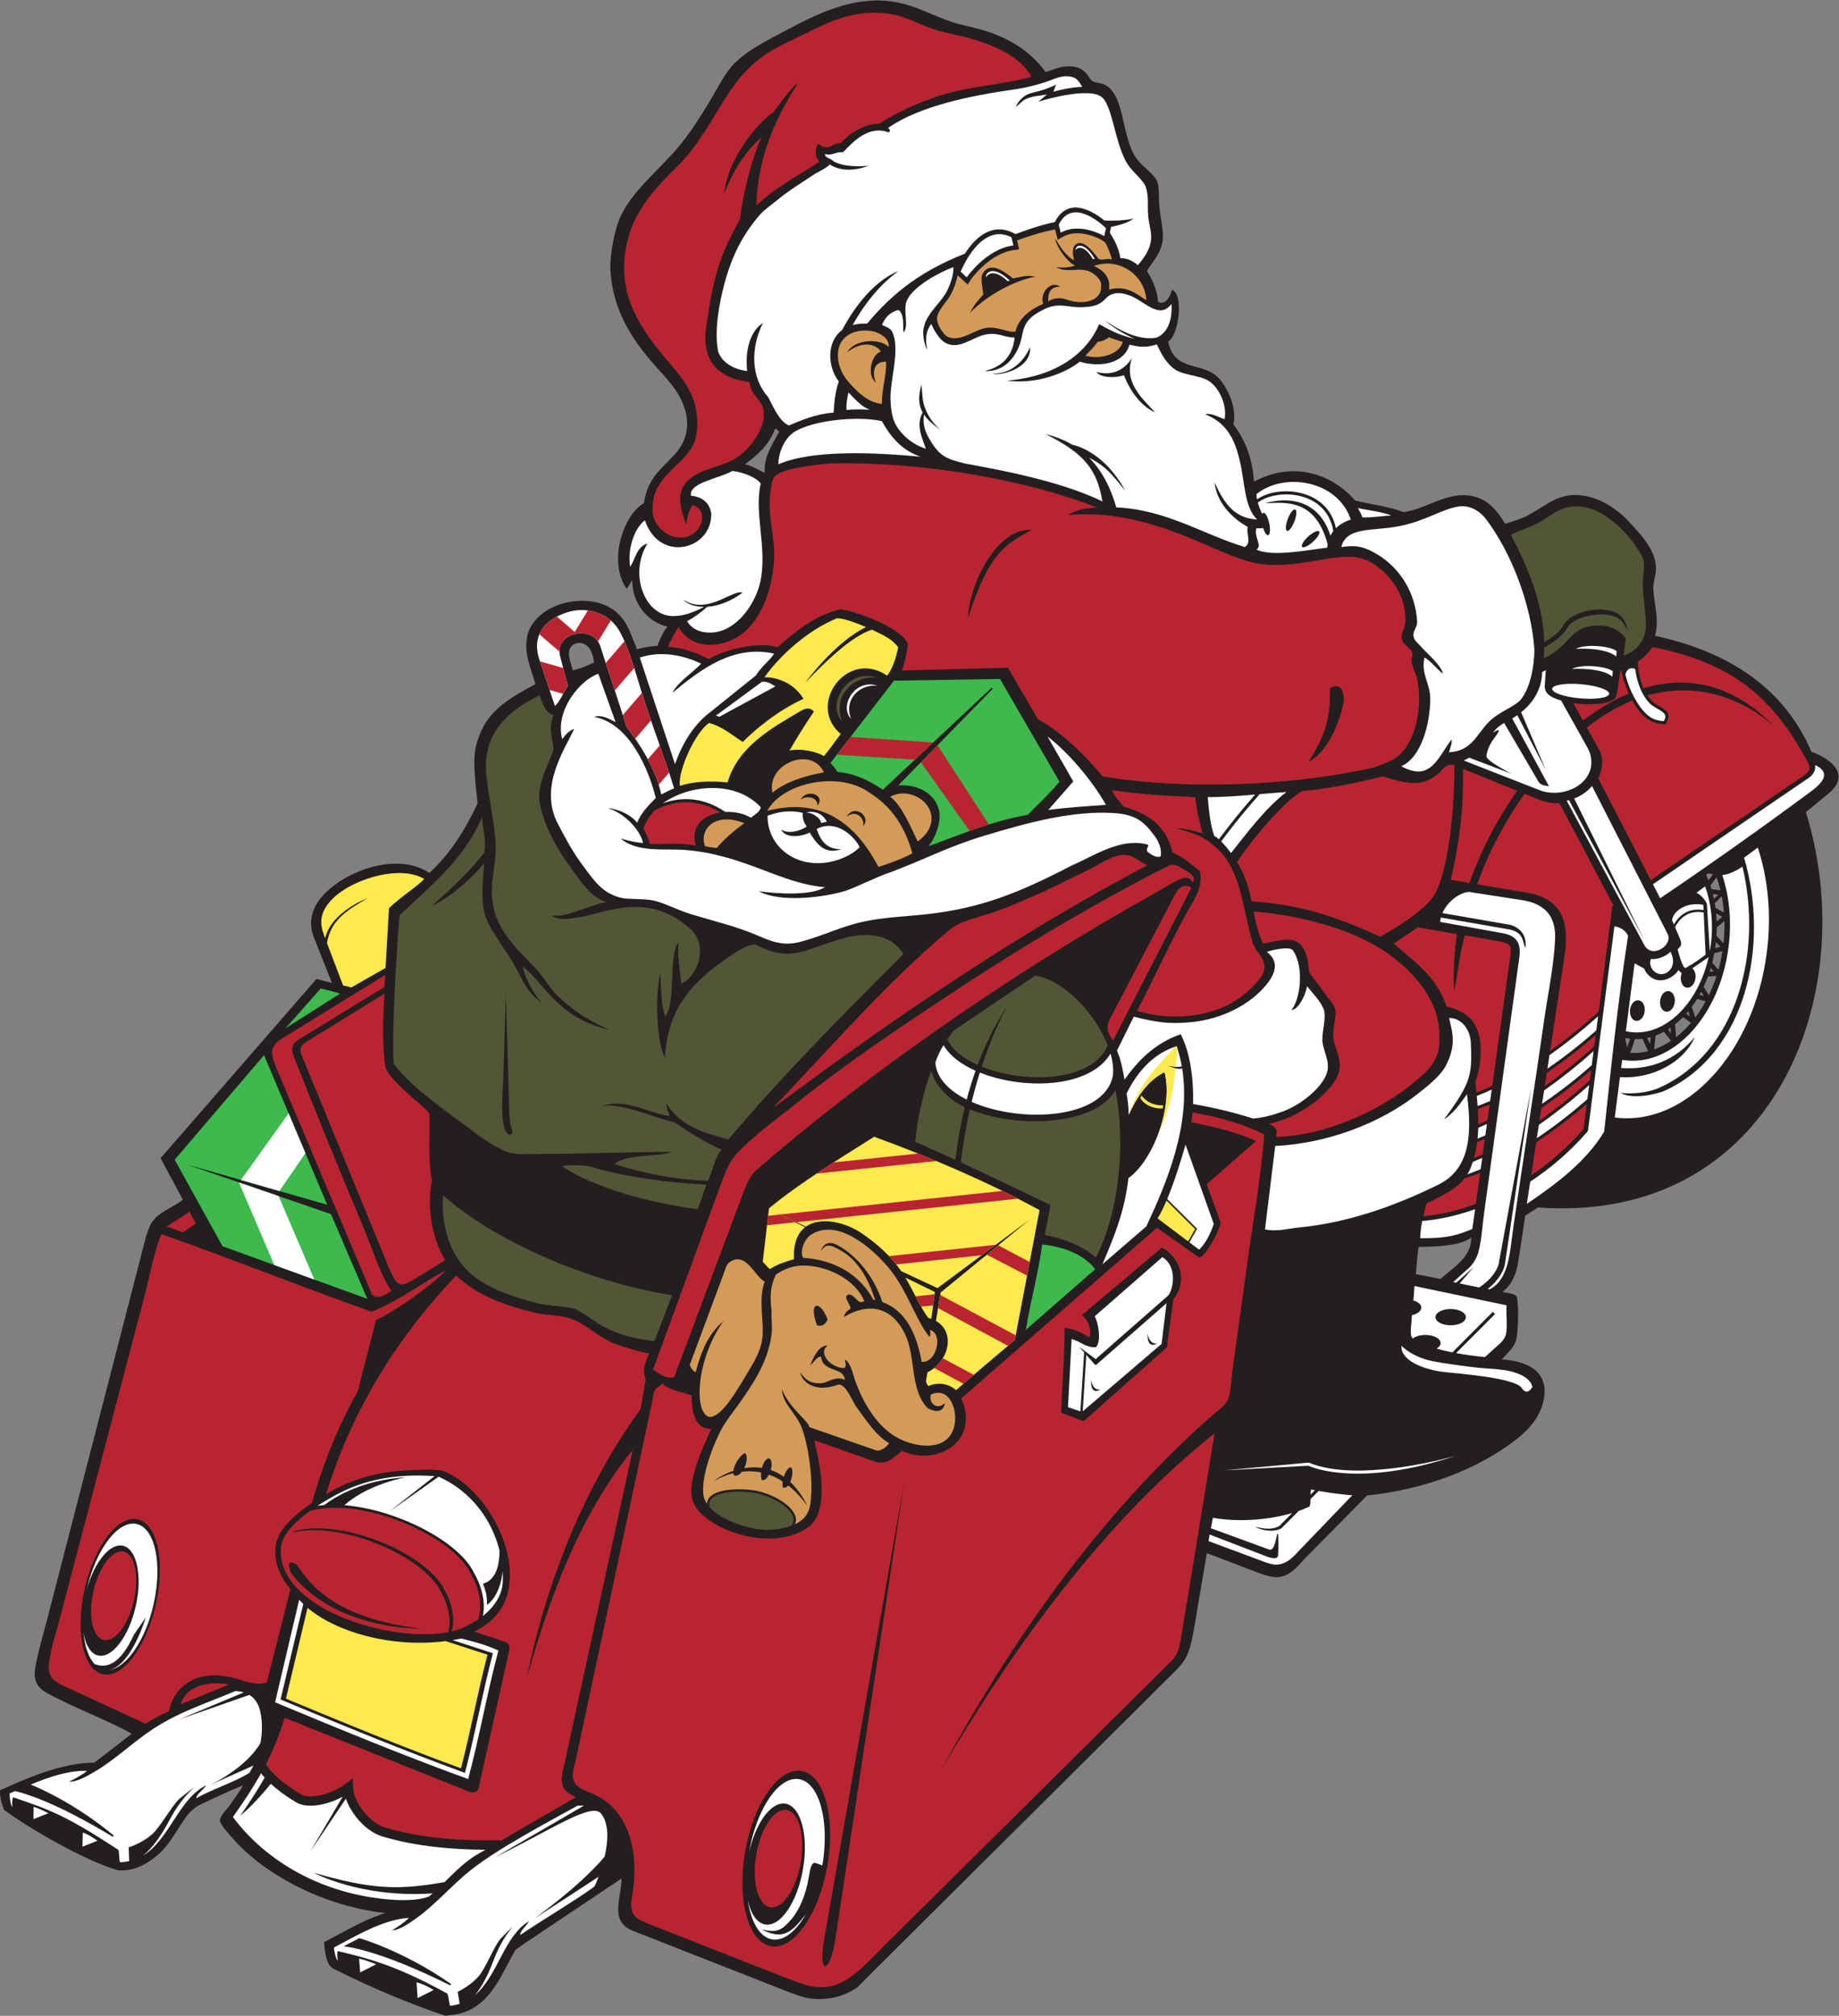 <?xml version="1.0" encoding="UTF-8" standalone="no"?>
<svg
   xmlns:dc="http://purl.org/dc/elements/1.1/"
   xmlns:cc="http://creativecommons.org/ns#"
   xmlns:rdf="http://www.w3.org/1999/02/22-rdf-syntax-ns#"
   xmlns:svg="http://www.w3.org/2000/svg"
   xmlns="http://www.w3.org/2000/svg"
   viewBox="0 0 786.453 861.867"
   height="861.867"
   width="786.453"
   xml:space="preserve"
   id="svg2"
   version="1.1"><rect x="0" y="0" width="786.453" height="861.867" fill="#808080" stroke="none"/><defs
     id="defs6" /><g
     transform="matrix(1.333,0,0,-1.333,0,861.867)"
     id="g10"><g
       transform="scale(0.1)"
       id="g12"><path
         id="path14"
         style="fill:#231f20;fill-opacity:1;fill-rule:evenodd;stroke:none"
         d="m 3354.71,6234.66 c 25.95,7.39 39.04,15.8 65.13,17.81 28.95,2.23 51.61,-4.72 67.11,-24.75 18.81,-24.26 10.53,-22.97 40.92,-28.76 84.53,-16.09 65.55,-169.74 118.4,-242.08 18.89,-25.85 54.14,-47.9 65.1,-71.08 9.14,-19.28 5.33,-52.7 8.34,-85.31 3.16,-34.36 12.17,-68.49 11.05,-96.78 -1.85,-48.1 -34.28,-77.59 -51.44,-107.48 19.61,-29.67 33.2,-63.59 36.4,-99.35 22.6,-10.25 36.43,12.88 44.3,39.03 38.5,-13.65 21.82,-147.34 -12.09,-165.43 18.61,-101.93 114.84,-61.71 165.27,-121.51 32.09,-38.02 54.59,-98.66 43.66,-144.77 41.4,-52.77 62.18,-117.8 66.03,-183.4 138.85,73.66 261.49,12.97 324.53,-60.5 50.06,-12.61 110.49,-19.52 155.45,-37.23 70.29,9.85 131.58,59.8 204.04,53.82 59.83,-4.92 93.5,-44.39 121.66,-91.25 24.03,6.54 57.15,17.97 77.95,29.53 59.91,33.27 96.51,71.65 172.35,60.87 57.77,-8.21 113.63,-46.34 150.68,-87.63 31.27,-34.84 77.95,-80.45 82.95,-138.27 2.21,-25.44 -9.67,-50.73 -8.3,-74.66 2.91,-50.77 19.43,-95.05 5.55,-149.32 240.19,-51.51 415.52,-170.39 501.6,-371.89 60.86,-21.36 128.94,-73.11 54.2,-134.5 l -71.92,-59.05 C 5976.58,3269.03 5683.54,2538.2 4933.67,2592.77 l -40.64,-26.45 c -6.15,-42.63 -15.14,-104.86 -22.09,-146.67 -7.62,-45.92 -21.51,-74.76 -50.67,-97.86 15.22,-4.39 43.42,-3.63 46.92,-18.95 5.25,-32.67 3.77,-104.4 -2.66,-133.15 -2.89,-12.96 -11.87,-26.71 -19.76,-35.32 l -26.57,-29.03 c 75.08,-5.26 151.35,-32.82 134.83,-126.44 -10.26,-58.08 -48.07,-98.4 -88.5,-129.97 -132.99,-103.88 -312.6,-163.49 -478.4,-179.74 l -204.63,-207.4 c -20.84,-23.4 -45.46,-53.75 -85.72,-55.31 -12.11,-0.46 -33.51,5.69 -49.76,11.05 l -174.22,66.38 -41.55,-244.62 c -6.34,-37.38 -14.16,-72.86 -30.35,-98.28 -14.31,-22.48 -41.15,-46.21 -63.59,-69.13 L 2749.1,90.215 c -37.77,-24.055 -76.82,-39.453 -138.26,-35.945 -25.2,2.07 -50.27,10.125 -74.85,19.785 L 2030.13,272.715 c -17.72,7.285 -31.51,17.004 -39.81,33.574 -17.25,34.387 2.59,86.231 3.81,134.199 l -307.7,-205.859 -32.47,-22.918 c -8.68,-14.594 -16.87,-30.176 -25.1,-45.82 C 1589.21,90.488 1548.99,13.992 1447.85,2.238 L 1428.55,0 c -126.28,43.359 -233.79,88.711 -353.86,148.605 -13.46,4.532 -21.66,17.489 -26.33,32.598 -3.81,12.391 -6.52,28.692 -7.03,35.684 l -1.43,19.597 17.49,9.114 c 13.07,6.812 22.28,11.765 31.64,16.804 45.54,24.493 95.41,51.321 147.74,67.422 -186.85,18.836 -383.86,117.414 -489.723,238.781 -13.484,15.458 -41.52,45.418 -41.481,58.067 0.043,14.863 23.161,36.523 31.305,48.23 13.953,20.039 33.988,47.266 42.801,64.161 -49.051,-19.93 -73.203,-31.641 -124.629,-55.79 C 612.598,665.676 597.637,640.637 572.281,600.91 546.773,560.969 528.363,530.734 488.879,502.238 462.055,482.883 426.012,463.027 378.633,466.809 275.371,495.148 87.68,604.211 12.914,660.84 6.016,677.813 -1.938,703.625 0.426,723.469 88.09,763.254 200.723,812.051 301.836,811.945 c 39.582,28.641 82.23,63.485 121.117,92.801 -85.457,47.285 -188.019,83.645 -273.203,131.194 -41.051,21.59 -37.625,53.81 -38.719,63.59 2.68,38.02 28.442,127.08 38.719,165.92 l 301.406,1166.94 c 8.418,33.2 18.309,77.06 30.699,102.99 20.055,42 70.27,54.34 104.805,82.29 l -71.508,133.12 500.118,574.79 49.67,-12.61 -56.62,142.83 c -9.73,24.53 -15.664,49.19 -4.11,85.47 32.56,102.15 250.93,207.1 373.32,124.44 65.79,60.48 115.03,137.52 154.86,223.98 -16.91,139.85 -13.29,171.19 8.29,223.99 33.03,80.82 104.43,117.86 176.98,157.62 -14.98,54.3 -39.03,99 -24.89,160.39 33.48,109.25 213.98,142.4 291.9,63.76 30.42,-30.71 37.23,-60.4 59.31,-112.65 21.49,7.09 44.01,9.97 65.31,11.31 6.07,17.91 16.69,42.94 31.85,61.43 -64.91,16.2 -111.43,72.74 -113.08,148.6 -5,-3.96 -11.44,-22.19 -17.66,-26.9 -59.75,85.47 -12.95,234.28 55.67,274.77 11.97,82.25 56.47,109.21 99.12,156.63 33.76,37.54 46.74,82.09 35.05,133.22 -16.06,70.24 -69.44,115.79 -111.34,165.33 -60.79,71.88 -125.44,165.95 -130.66,296.97 -1.74,43.25 13.2,129.58 35.94,174.22 44.08,86.49 128.55,148.05 193.57,229.51 30.38,38.07 59.35,84.11 85.72,127.2 29.74,48.59 50.93,94.93 82.97,127.21 44.45,44.83 110.24,76.72 174.2,110.61 92.7,49.09 207.43,105.52 331.55,87.76 86.79,-12.41 145.21,-57.49 231.81,-76.73 132.66,-27.82 205.28,-76.27 260.71,-149.28 z m 1858.83,-3098.24 6.79,-30.46 9.47,27.76 c -0.54,0.06 -1.11,0.11 -1.67,0.18 -4.95,0.62 -9.79,1.48 -14.59,2.52 z m 71.03,-0.21 8.97,-19.56 2.4,22.3 c -3.77,-1.04 -7.56,-1.95 -11.37,-2.74 z m 66.66,27.47 9.77,-12.3 -1.35,17.86 c -2.77,-1.92 -5.59,-3.78 -8.42,-5.56 z m 58.38,50.34 12.07,-8.45 -5.35,16.32 c -2.21,-2.67 -4.45,-5.3 -6.72,-7.87 z m 42.81,60.79 13.77,-3.68 -8.49,13.42 c -1.72,-3.29 -3.48,-6.54 -5.28,-9.74 z m 32.29,74.03 13.4,0.85 -9.67,11.07 c -1.19,-4.02 -2.44,-7.98 -3.73,-11.92 z m 17.77,75.55 16.74,4.46 -14.24,14.97 c -0.31,-2.98 -0.66,-5.98 -1.03,-8.98 -0.45,-3.5 -0.94,-6.98 -1.47,-10.45 z m 4.9,85.77 17.97,14.51 c -5.49,3.19 -12.69,7.35 -19.65,11.29 0.8,-8.5 1.37,-17.1 1.68,-25.8 z m -3.71,43.3 c 9.26,-4.8 19.47,-10.47 27.07,-14.77 -1.42,17.66 -3.75,34.92 -6.97,51.66 -6.78,-3.42 -14.32,-16.49 -22.56,-21 1.56,-7.97 1.35,-7.67 2.46,-15.89 z m 28.54,-42.48 -24.53,-19.83 c -0.06,-9.05 -0.38,-18.19 -0.98,-27.4 l 22.52,-23.71 c 2.64,24.08 3.59,47.8 2.99,70.94 z m -6.31,-95.84 -26.11,-6.95 c -1.88,-10.24 -4.09,-20.28 -6.61,-30.15 l 19.83,-22.69 c 5.35,19.27 9.67,39.24 12.89,59.79 z m -18.95,-79.89 -27.57,-1.76 c -4.24,-11.45 -8.87,-22.56 -13.91,-33.27 l 16.85,-26.63 c 9.4,19.45 17.66,40.07 24.63,61.66 z m -34.7,-81.27 -27.7,7.43 c -5.43,-8.82 -11.15,-17.27 -17.11,-25.34 l 11.23,-34.24 c 12.15,16.03 23.4,33.48 33.58,52.15 z m -47.17,-69.03 -25.72,18.02 c -8.19,-8.38 -16.68,-16.1 -25.47,-23.13 l 3.06,-41.1 c 17.03,13.17 33.15,28.67 48.13,46.21 z m -64.06,-57.69 -22.84,28.79 c -8.71,-4.71 -17.59,-8.75 -26.64,-12.09 l -4.78,-44.14 c 18.71,6.6 36.87,15.82 54.26,27.44 z m -73.56,-33.24 -18.2,39.71 c -7.95,-0.93 -15.96,-1.31 -24.01,-1.1 l -15.13,-44.36 c 19.37,-0.95 38.57,1.06 57.34,5.75 z m 211.25,488.3 c 4.73,4.85 9.53,9.54 13.67,13.48 l -17.3,2.27 c 1.31,-5.19 2.52,-10.44 3.63,-15.75 z m -17.58,59.6 14.42,19.38 -15.28,3.15 -6.64,-4.79 c 2.64,-5.78 5.14,-11.69 7.5,-17.74 z m 26.19,10.15 -20.11,-27.02 c 1.25,-3.74 2.44,-7.51 3.57,-11.34 l 28.81,-3.78 c -3.44,14.51 -7.54,28.59 -12.27,42.14 z m -3601.63,688.37 c -22.82,-9.44 -37.05,-17.66 -68.24,-24.92 -5.67,25.06 -26,64.06 3.36,83.75 33.19,14.5 59.88,-9.49 64.88,-58.83 z M 4719.9,2495.81 c 1.25,-63.93 -61.17,-98.19 -98.71,-132.56 l -78.98,15.82 c 2.44,21.54 3.96,59.6 9.33,87.18 63.48,1.05 130.51,2.88 168.36,29.56 z M 2486.4,5089.82 c 8.68,1.31 7.31,-7.44 13.83,-8.3 -20.55,-38.44 -50.21,-79.4 -47.01,-132.73 -20.8,9.63 -38.67,22.17 -63.61,27.66 40.84,29.23 77.7,62.4 96.79,113.37 v 0" /><path
         id="path16"
         style="fill:#ffffff;fill-opacity:1;fill-rule:evenodd;stroke:none"
         d="m 5639.28,3747.04 c 32.69,-98.69 44.47,-214.13 29.22,-334.83 -40.77,-322.11 -258.73,-559.92 -486.76,-531.08 l -1.27,0.18 16.64,129.26 c 102.34,-6.67 204.92,46.95 239.82,128.45 -77.61,-93.7 -175.45,-103.87 -236.03,-98.99 l 3.34,26 c 2.64,-0.44 5.29,-0.84 7.95,-1.19 156.21,-19.75 305.52,143.16 333.44,363.82 10.48,82.9 2.32,162.16 -20.22,229.89 28.2,3.52 55.39,20.88 64.8,27.43 65.26,-274.74 -17.03,-595.82 -265.56,-708.79 -37.29,-16.95 -88.95,-21.44 -125.76,-17.06 43.4,-24.06 124.84,-0.72 141.23,6.72 260.41,118.36 338.36,465.24 255.25,747.86 l 43.91,32.33 z m -382.17,-489.79 c 12.91,-1.64 21.52,-17.76 19.22,-36 -2.33,-18.24 -14.67,-31.71 -27.58,-30.08 -12.91,1.63 -21.5,17.76 -19.2,36 2.31,18.24 14.65,31.71 27.56,30.08 z m 96.48,29.46 c 12.91,-1.63 21.53,-17.75 19.22,-35.99 -2.32,-18.24 -14.67,-31.72 -27.58,-30.08 -12.91,1.64 -21.5,17.75 -19.19,36 2.3,18.24 14.64,31.7 27.55,30.07 z m 116.78,335.95 c 19.55,-54.11 26.95,-118.45 18.42,-185.9 -0.94,-7.51 -2.07,-14.91 -3.38,-22.23 l -9.37,151.45 c 0,0 -7.19,22.26 -33.42,36.23 l 27.75,20.45 z m 11.27,-226.9 c -33.42,-149.41 -139.86,-254.51 -250.82,-240.47 -4.98,0.63 -9.9,1.52 -14.75,2.6 l 28.03,217.75 30.78,-16.69 c 1.8,-4.98 4.42,-10.02 8.21,-14.73 37.11,-46.15 88.98,-12.4 101.36,9.57 l 10.67,-9.8 c -1.19,-3.19 -2.07,-6.67 -2.52,-10.34 -2.31,-18.24 6.29,-34.35 19.2,-35.99 12.91,-1.63 25.25,11.84 27.56,30.07 1.71,13.5 -2.54,25.82 -10.12,31.99 l 52.4,36.04 v 0" /><path
         id="path18"
         style="fill:#d39b57;fill-opacity:1;fill-rule:evenodd;stroke:none"
         d="m 2851.38,5353.23 c -34.31,31.04 -114.55,20.57 -132.7,-17.3 33.9,27.86 82.1,36.5 107.62,2.23 -32.3,-10.07 -46.03,-77.86 -16.36,-99.02 -8.24,17.33 -16.2,67.62 33.17,66.37 0.27,-50.03 -14.03,-85.51 -13.82,-135.49 -43.95,5.85 -70.7,30.87 -102.46,65.15 -21.88,23.62 -36.69,52.3 -38.57,84.17 -4.07,69.37 56.42,96.57 117.73,82.41 26.42,-8.64 46.98,-25.22 45.39,-48.52 z m 826.47,149.5 c -28.06,16.81 -62.5,50.2 -119.63,34.01 4.98,44.61 -21.93,62.83 -48.67,75.72 77.46,28.75 162.75,-25.98 168.3,-109.73 z m -120.14,-118.88 c 14.67,-5.57 30.28,-10.74 44.63,-15.1 -11.95,-39.66 -72.32,-57.66 -120.45,-43.88 14.42,14.7 28.27,27.74 39.22,44.36 9.94,0.98 24.61,4.29 36.6,14.62 z m 9.87,249.06 c -16.41,6.76 -37.09,-6.84 -45.92,5.47 -22.97,32.03 -55.1,64.82 -75.7,37.68 -5.12,-11.48 -5.41,-21.79 -0.24,-45.13 -27.36,13.25 -47.07,48.31 -60.13,69.09 1.97,-24.09 38.98,-75.68 63.53,-86.35 -13.67,-4.07 -33.49,-8.74 -60.96,-4.73 37.7,-22.09 80.51,4.28 115.86,-18.6 10.45,-6.77 31.51,-23.07 28.64,-43.04 1.73,-49.63 -61.33,-59.21 -104.14,-44.53 -29.83,10.23 -47.93,6.86 -65.63,-3.84 -1.33,23.46 5.24,48.77 38.81,47.16 -30.96,20.62 -65.9,-17.88 -55.31,-55.3 -41.27,-17.72 -78.62,-45.54 -88.48,-88.49 -25.43,-4.81 -55.7,18.16 -96.8,11.06 -36.27,-6.27 -81.68,-46.84 -121.66,-27.66 -10.5,5.05 -32.95,34.9 -33.18,58.07 -0.25,24.83 32.01,54.14 44.24,77.44 11.07,21.07 17.2,39.51 21.89,61.54 l 18.83,-17.61 13.32,-12.45 9.59,15.5 c 0.12,0.17 25.63,37.47 67.58,66.13 20.55,14.04 44.86,25.73 71.52,29.27 l 16.51,2.18 -3.91,16.15 -3.05,12.59 c 40.57,14.92 81.92,27.58 122.27,35.31 l 3.34,-13.98 4.59,-19.21 17.21,9.6 c 17.96,10.03 37.59,12.29 55.76,10.84 37.81,-3.01 68.16,-21.19 68.28,-21.28 l 11.5,-7.82 c 9.34,-17.33 16.88,-36.6 21.84,-55.06 z m -317.68,-60.33 c -27.24,21.35 -71.99,56.85 -96.85,16.13 -9.2,-16.24 0.06,-50.91 1.58,-67.71 -21.49,-24.24 -25.68,-27.43 -43.75,-60.28 55.94,60.48 153.2,108.67 210.66,117.03 -27.69,6.66 -41.91,0.29 -71.64,-5.17 v 0" /><path
         id="path20"
         style="fill:#ffffff;fill-opacity:1;fill-rule:evenodd;stroke:none"
         d="m 4231.97,4760.88 c 4.2,-4.65 -4.59,-19.44 -19.63,-33.02 -15.04,-13.59 -30.64,-20.84 -34.84,-16.18 -4.2,4.65 4.59,19.44 19.63,33.02 15.04,13.59 30.64,20.84 34.84,16.18 z m 26,-51.81 c -60.65,-7.1 -175.47,-30.64 -226.78,-6.39 19.63,14.45 -8.71,38.71 -0.51,68.62 8.46,-0.7 15.59,-0.41 21.72,0.72 4.49,-14.36 10.96,-24.12 15.96,-23.07 5.49,1.16 7.34,15.03 4.65,32.18 l 0.8,0.64 -1.08,1.02 c -0.25,1.45 -0.52,2.92 -0.84,4.41 -4.18,19.83 -12.53,34.87 -18.67,33.57 -1.52,-0.32 -2.75,-1.59 -3.69,-3.61 -5.74,11.45 -10.78,24.11 -14.2,36.34 60.2,46.42 220.98,40.11 242.17,-91.46 -3.48,-4.48 -6.54,-9.3 -9.18,-14.48 -51.19,158.75 -207.91,104.01 -208.4,103.85 63.62,2.4 160.12,15.69 199.4,-131.37 -0.63,-3.54 -1.08,-7.2 -1.35,-10.97 z m -102.74,122.45 c 5.86,-2.23 4.75,-19.4 -2.48,-38.34 -7.22,-18.94 -17.83,-32.48 -23.69,-30.25 -5.86,2.24 -4.74,19.41 2.48,38.34 7.23,18.94 17.84,32.48 23.69,30.25 v 0" /><path
         id="path22"
         style="fill:#525637;fill-opacity:1;fill-rule:evenodd;stroke:none"
         d="m 5209,4363.44 6.72,54.42 c -20.62,28.2 -54.35,46.32 -106.03,40.48 -75.84,-8.59 -76.12,-68.21 -156.66,-104.08 0.88,11.69 1.35,23.31 1.4,34.85 24.79,13.48 58.7,35.59 73.11,61.85 23.16,42.2 121.09,55.26 161.07,33.3 17.44,-9.56 21.84,-23.4 35.51,-43.26 -5.14,5.65 -4.51,37.69 -36.03,57.42 -47.19,25.91 -146.47,9.28 -173.68,-40.25 -11.56,-21.06 -38.12,-39.54 -60.19,-52.12 -3.54,124.08 -52.15,239.96 -106.93,343.95 28.26,16.37 65.44,23.94 97.44,43.94 38.12,23.84 69.37,52.58 127.2,47.01 79.87,-7.71 159.59,-92.61 193.56,-155.08 15.35,-28.2 7.13,-43.35 5.19,-83.41 -2.75,-57.83 17.95,-129.85 5.88,-170.77 -9.78,-33.12 -33.38,-57.9 -67.56,-68.25 v 0" /><path
         id="path24"
         style="fill:#ffffff;fill-opacity:1;fill-rule:evenodd;stroke:none"
         d="m 2162.68,3936.89 c -11.27,-4.09 -29.35,-13.26 -41.3,-19.54 -16.62,80.95 -70.72,165.56 -111.78,217.04 -21.04,71.22 -58.51,178.2 -83.66,258.52 -24.67,71.38 -148.78,44.08 -129.05,-31.86 l 24.7,-95.17 c -12.46,-17.94 -25.01,-50.65 -41.18,-64.9 l -50.2,149.75 c -24.21,72.25 12.41,125.33 87.94,150.47 59.81,19.9 132.44,0.97 166.71,-55.58 34.32,-56.64 59.95,-159.02 81.21,-224.1 33.5,-102.46 70.38,-198.17 96.61,-284.63 v 0" /><path
         id="path26"
         style="fill:#fee94e;fill-opacity:1;fill-rule:evenodd;stroke:none"
         d="m 2881.39,4390 c -3.09,-19.71 -14.3,-65.23 -35.28,-91.54 -128.43,87.65 -259.91,-94.14 -148.73,-187.18 -18.1,-22.47 -35.22,-49.01 -53.92,-70.87 -20.22,12.97 -74.42,26.53 -110.82,17.63 21.98,37.94 45.33,76.06 78.2,124.77 -11.6,15.35 -26.92,11.35 -43.3,1.68 -90.15,-53.22 -199.92,-113.09 -233.23,-228.43 -56.33,5.6 -110.19,3.15 -153.08,-11.06 -6.93,50.48 51.44,174.88 93.83,201.69 38.65,-9.29 78.72,-41.94 107.69,-60.89 37.81,37.58 108.78,98.88 194.9,138.49 -39.94,65.5 -110.54,70.18 -125.43,68.69 51.98,73.62 143.58,153.07 230.51,188.48 12.74,5.2 62.92,-13.24 95.96,-27.15 -101.42,-48.86 -194.74,-177.77 -195.03,-178.16 109.81,115.01 168.45,154.44 213.77,169.94 1.57,-0.73 3.02,-1.41 4.3,-2.02 46.27,-22.26 60.97,-30.79 79.66,-54.07 v 0" /><path
         id="path28"
         style="fill:#ffffff;fill-opacity:1;fill-rule:evenodd;stroke:none"
         d="m 2157.34,4243.65 c 89.16,73.58 193.69,154.99 326.28,125.45 -13.51,-21.71 -42.03,-42.51 -58.68,-70.12 l -160.95,-129.25 c -32.68,-28.82 -70.8,-75.89 -98.36,-155.39 l -113.01,342.3 c 75.84,24.68 150.34,2.94 196.59,-19.69 -25.28,-28.19 -74.04,-57.68 -91.87,-93.3 z m 1203.11,-140.02 c 66.72,-51.27 141.37,-138.71 187.81,-219.47 -62.65,-4.63 -126.15,-8.42 -185.27,-16.59 l 80.19,91.61 -82.73,144.45 z m -1440.93,200.86 55.3,-154.86 c -19.18,8.34 -42,25.12 -69.13,16.6 99.67,-17.72 166.69,-136.82 198.36,-259.99 -27,-26.64 -49.69,-52.04 -59.85,-79.66 -18.02,24.08 -59.57,44.71 -94.26,46.53 52.79,-14.37 104.31,-69.77 112.99,-111.04 -14.78,0.02 -43.26,5.38 -72.09,14.34 53.56,-46.33 141.28,-32.03 205.1,-36.87 190.31,-14.46 307.27,-108.15 450.62,-119.63 -44.17,-27.72 -153.16,-21.6 -212.36,-12.58 71.01,-39.51 215.55,-18.2 276.18,0.31 32.68,9.97 105.99,47.51 147.44,60.52 120.66,45.86 184.02,82.19 306.09,118.78 123.67,37.08 276.25,80.31 412.22,70.58 70.49,-5.04 95.33,-29.29 128.58,-73.89 11.11,-14.89 24.06,-41.06 18.55,-65.14 -10,-3.76 -24.22,0.84 -39.3,13.3 -12.85,10.44 6.51,20.18 -2.96,25.17 -87.76,22.34 -170.82,-36.83 -240.59,-66.37 -173.22,-90 -294.3,-138.24 -470.1,-157.62 -58.01,-6.39 -127.24,-8.77 -193.56,-22.11 -74.71,-15.02 -135.98,-47.06 -209.61,-66.27 -58.51,-15.26 -95.66,3.03 -147.1,24.79 -56.39,23.83 -129.48,41.73 -201.86,63.59 -44.02,13.3 -85.59,36.14 -121.68,44.25 -27.32,6.14 -78.68,3.64 -99.34,7.67 -64.65,13.64 -91.92,56.41 -134.49,114.46 -29.1,39.68 -60.28,98.46 -78.2,134.7 -50.27,113.27 23.14,220.97 57.62,293.46 -17.69,-6.03 -24.9,-15.53 -38.4,-32.59 -24.45,91.15 57.85,190.43 115.83,209.57 v 0" /><path
         id="path30"
         style="fill:#3db94d;fill-opacity:1;fill-rule:evenodd;stroke:none"
         d="m 3208.13,4287.9 190.82,-329.07 c -32.06,-40.77 -66.14,-69.19 -101.33,-106.81 -120.67,-20.89 -217.27,-64.25 -319.01,-100.59 20.82,24.41 37.09,66.66 35.96,102.32 -6.41,65.94 -72.21,98.04 -133.07,92.44 l 303.36,310.13 -3.47,3.56 -349.04,-327.38 c -36.12,23.87 -83.6,52.14 -145.82,57.05 -6.63,12.32 -13.61,19.06 -22.28,28.84 l 203.76,263.97 340.12,5.54 v 0" /><path
         id="path32"
         style="fill:#b82530;fill-opacity:1;fill-rule:evenodd;stroke:none"
         d="m 2311.13,3859.66 c -53.04,-8.14 -97.38,-43.28 -79.14,-106.05 -49.68,9.2 -89.06,4.34 -146.89,4.75 -1.78,9.14 -13.66,39.14 -20.9,48.51 2.3,15.65 24.85,47.49 33.11,56.47 0.83,0.9 1.69,1.79 2.55,2.69 33.61,18.58 116.82,51.72 211.27,-6.37 v 0" /><path
         id="path34"
         style="fill:#ffffff;fill-opacity:1;fill-rule:evenodd;stroke:none"
         d="m 2440.71,3876.57 c -2.35,-16.08 -22.75,-25.99 -31.73,-33.88 -22.75,13.89 -52.85,20.13 -81.97,18.6 -80.39,54.76 -154.27,44.55 -200.3,27.78 83.66,59.81 231.06,75.31 314,-12.5 v 0" /><path
         id="path36"
         style="fill:#d39b57;fill-opacity:1;fill-rule:evenodd;stroke:none"
         d="m 2944.37,3766.52 c -22.07,43.39 -50.58,116.48 -88.79,143.71 85.74,44.32 196.04,-63.78 88.79,-143.71 z m -556.28,58.87 c -28.4,-20.44 -67.5,-52.91 -89.17,-80.09 -9.28,2.16 -29.62,3.57 -37.03,6.31 -20.08,53.79 31.39,111.14 126.2,73.78 z m 255.15,162.82 c -60.68,-10.29 -127.2,-32.3 -165.13,-65.33 -19.46,94.27 126.09,151.11 165.13,65.33 z m 174.99,-303.15 c -67.86,128.62 -173.44,227.15 -356.72,179.74 47.55,88.96 220.33,126.41 318.2,64.8 43.35,-27.28 112.22,-74.58 147.36,-200.63 -23.46,-14.46 -77.15,-34.34 -108.84,-43.91 z m -248.87,215.7 c 23.23,17.06 56.54,3.46 52.54,-19.36 29.29,32.31 -33.43,57.96 -52.54,19.36 z m 146.56,-55.31 c 30.08,26.27 60.7,-5.84 52.53,-30.41 29.37,30.75 -27.68,74.98 -52.53,30.41 v 0" /><path
         id="path38"
         style="fill:#ffffff;fill-opacity:1;fill-rule:evenodd;stroke:none"
         d="m 2575.57,3858.34 c -1.84,-15.14 1.73,-28.39 12.59,-44.03 -20.75,-14.31 -60.23,-24.74 -81.78,-9.44 14.55,-31.89 70.1,-21.28 91.21,-9.43 16.9,-26.68 43.52,-74.57 100.65,-53.47 -49.86,-0.59 -66.65,31.15 -78.21,64.67 61.97,32.56 120.44,-22.48 137.97,-58.38 -23.08,-23.73 -60.95,-40.49 -94.36,-47.18 -111.8,-22.37 -201.51,50.01 -201.29,147.82 30.01,11.43 68.42,20.12 113.22,9.44 z m 10.05,1.35 c 0.09,0.02 45.39,13.04 67.03,-29.6 l -18.9,-4.34 c 0.76,15.6 -29.02,34.15 -48.13,33.94 v 0" /><path
         id="path40"
         style="fill:#fee94e;fill-opacity:1;fill-rule:evenodd;stroke:none"
         d="m 1360.93,3646.35 c -22.82,-25.26 -76.45,-57.83 -112.92,-93.74 l -11.18,-191.65 -109.39,-62.34 -26.76,6.15 -51.7,135.93 c 12.39,76.99 69.34,107.51 129.32,143.64 -0.36,-0.14 -115.97,-43.46 -135.15,-128.31 l -3.16,8.32 c -14.72,39.33 -13.29,69.84 14.95,105.22 57.97,72.64 225.75,125.74 305.99,76.78 v 0" /><path
         id="path42"
         style="fill:#b82530;fill-opacity:1;fill-rule:evenodd;stroke:none"
         d="m 4094.02,2818.76 c 2.23,15.48 8.54,28.84 -23.79,42.25 72.07,14.37 146.37,59.38 191.47,110.61 54.39,61.79 36.95,89.11 18.93,150.39 -13.72,46.68 18.98,90.2 -4.69,123.23 -17.74,22.24 -47.72,65.27 -75.18,99.64 -5.37,35.57 -4.96,58.94 -23.16,84.75 -25.92,36.77 -75.18,18.08 -126.06,9.32 -4.41,9.19 -26.25,67.54 -29.16,103.15 136.94,-11.73 298.07,-49.09 413.58,-123.58 72.4,-46.68 166.31,-134.89 179.68,-242.27 9.73,-92.01 -8.88,-120.79 -63.04,-168.73 -104.12,-92.18 -282.03,-182.47 -458.58,-188.76 z m -784.68,3400.33 c -82.41,-23.23 -204.89,-31.54 -288.93,-58.52 -74.16,-23.81 -141.7,-54.12 -199.74,-92 -39.04,1.37 -91.31,-24.31 -123.56,-62.34 -27.59,2.97 -36.68,-30.6 -73.07,-1.14 -10.61,-18.98 -9.76,-45.89 5.7,-57.7 -64.88,-42.3 -152.71,-89.81 -203.14,-141.5 4.31,168.06 68.35,289.31 134.46,395.57 -35.22,-30.25 -63.03,-76.16 -81.47,-97.35 -29.26,-16.92 -142.03,-129.95 -156.34,-259.37 32.85,83.1 71.3,137.33 120.19,181.06 -25.28,-48.5 -60.42,-179.43 -69.38,-262.19 -24.77,-49.11 -49.36,-89.16 -70.17,-156.68 -18.65,-60.5 -30.23,-131.16 -38.71,-193.57 -14.82,-109.04 43.25,-162.33 139.62,-172.87 3.97,-49.73 47.91,-57.45 45.65,-103.66 2.28,-25.79 -16.89,-61.64 -24.88,-74.66 -13.54,-22.02 -41.5,-53.56 -69.13,-69.13 -56.61,-31.88 -141.91,-34.04 -168.69,-96.79 -12.78,-29.94 -1.98,-73.99 14.3,-113.37 2.14,31.61 9.05,44.27 19.81,62.72 59.09,-17.53 26,-107.33 -39.64,-104.2 -42.92,-1.87 -88.37,42.65 -88.49,82.96 -6.5,122.77 112.2,146.82 137.05,232.57 10.94,37.81 6.32,87.45 -4.32,121.37 -21.27,67.89 -80.88,120.63 -122.71,176.26 -60.91,81.04 -128.86,185.48 -90.21,340.85 24.96,100.32 92.91,171.09 163.15,240.59 53.76,53.18 96.83,126.71 135.5,190.8 43.24,71.66 86.58,128.75 154.85,171.45 30.64,19.15 69.6,36.37 107.85,55.3 75.95,37.62 175.13,91.49 298.65,63.61 38.82,-8.77 78.84,-30.47 118.9,-44.25 42.31,-14.55 87.85,-20.59 129.98,-33.19 67.83,-20.29 151.96,-56.03 186.92,-120.63 z m 208.51,-1380.91 c -38.9,-4.36 -64.88,-6.43 -91.27,-24.88 166.82,17.1 325.82,-43.84 444.47,-96.12 35.47,-15.62 90.83,-39.32 127.84,-50.45 85.88,-25.79 165.25,-8.63 254.92,5.85 40.9,6.6 93.3,14.14 135.1,-5.85 55.19,-26.39 126.87,-103.12 119.33,-200.09 -1.25,-15.98 -14.92,-31.63 -11.13,-49.83 4.47,-21.41 25.47,-24.08 35.59,-48.72 -12.58,-31.79 8.57,-54.8 13.82,-80.19 18.52,-89.49 -4.31,-205.45 -66.36,-251.65 -15.65,-11.64 -55.47,-27.15 -77.43,-33.18 -252.12,-57.5 -600.76,-72.86 -865.52,-27.66 -53.79,65.88 -135.24,145.07 -207.03,183.04 l -96.59,165.39 -340.57,-8.75 c 12.21,26.71 15.35,59.64 19.23,83.42 -9.55,46.19 -154.21,104.36 -216.2,113.15 -82.98,-22.11 -129.57,-60.45 -202.5,-122.05 -49.75,17.91 -156.37,-1.4 -220.08,-38.11 -37.65,19.25 -79.41,37.29 -130.11,39.18 5.19,16.92 23.77,49.82 33.73,63.52 39.57,-71.35 129.89,-68.32 190.41,-30.81 70.94,43.99 111.83,147.91 116.14,254.41 2.39,59.34 -18.06,123.58 -13.83,188.04 1.36,20.82 5.34,57.41 13.12,68.74 19.32,28.13 132.43,40.89 183.21,44.63 304.8,6.22 634.47,-55.39 851.71,-141.03 z m -412.03,-353.95 c 68.46,211.42 118.89,234.35 204.63,282.06 -114.77,6.76 -202.09,-179.34 -204.63,-282.06 z M 4266.54,4257.4 c 2.58,-94.76 -15.45,-152.44 -68.45,-234.97 55.09,25.01 98.61,117.55 113.39,193.57 0,56.9 -26.09,53.53 -44.94,41.4 z m -431.81,-348.69 c 3.14,-39.94 13.12,-74.06 23.24,-115.8 -30.84,7.58 -42.05,13.85 -85.72,16.59 73.53,-21 90.72,-28.25 129.25,-62.28 78.48,-69.28 81.16,-178.34 117.7,-306.74 11.03,-26.17 22.01,-34.59 30.94,-51.25 21.09,-39.48 -12.97,-71.01 -44.89,-101.38 -81.17,-77.3 -225.13,-104.18 -357.44,-64.59 50.61,96.79 99.18,203.81 154.87,306.95 24.2,44.84 58.34,85.31 47.01,141.03 -27.4,22.39 -54.34,45.21 -88.5,60.83 -18.14,83.26 -77.73,125.06 -157.62,146.57 -11.21,18.28 -28.77,30.23 -35.95,52.54 73.26,-11.47 179.29,-18.86 267.11,-22.47 v 0" /><path
         id="path44"
         style="fill:#3db94d;fill-opacity:1;fill-rule:evenodd;stroke:none"
         d="m 847.109,3081.22 202.681,-479.89 -452.071,129.71 464.011,-159.61 116.7,-271.77 -464.563,168.68 -153.523,277.54 286.765,335.34 z m 182.001,213.94 c 16.46,-3.8 46.82,-11.46 61.89,-16.66 l -174.879,-110.81 112.989,127.47 v 0" /><path
         id="path46"
         style="fill:#fee94e;fill-opacity:1;fill-rule:evenodd;stroke:none"
         d="m 3335.1,2584.15 -79.42,-416.96 c -52.5,-44.28 -137.16,-115.26 -188.57,-160.65 -21.54,20.33 -57.56,27.7 -88.5,13.16 -3.1,3.07 -5.86,8.62 -8.08,14.91 l 4.82,29.23 c 69.79,35.32 91,128.9 27.25,164.88 l 15.08,91.29 285.72,233.89 -295.7,-219.95 -116.47,54.46 c -33.63,48.52 -77.28,88.13 -128.52,122.62 -49.76,33.51 -129.71,53.75 -177.04,20.25 l -101.73,47.57 99.13,-49.5 c -23.55,-18.14 -38.3,-50.49 -35.84,-102.48 -22.62,-6.6 -59.32,-18.56 -75.95,-31.57 -6.3,0.43 -17.44,18.08 -24.25,22.72 l 20.01,172 c 103.89,85.06 221.71,156.21 337.37,229.51 183.77,-66.92 368.58,-146.79 530.69,-235.38 z m -347.23,-348.74 c -3.12,1.13 -6.39,2.15 -9.8,3.05 -21.71,27.35 -52.66,94.87 -73.56,129.45 l 94.75,-46.36 -11.39,-86.14 v 0" /><path
         id="path48"
         style="fill:#ffffff;fill-opacity:1;fill-rule:evenodd;stroke:none"
         d="m 3803.44,2794.27 90.49,-254.04 c -9.57,-30.67 -27.43,-65.03 -47.02,-82.95 l -31.15,23.49 23.79,41.87 0.94,1.66 -1.35,1.34 -94.61,94.06 c 23.54,56.28 45.22,126.34 58.91,174.57 z m -28.42,315.62 c 7.21,-21.32 12.62,-42.85 16.46,-64.49 -10.39,-3.55 -24.88,-1.85 -45.25,2.66 0.12,-0.06 27.52,-14.88 46.43,-9.68 29.25,-181.04 -50.61,-368.69 -114.98,-506.39 l -140.8,-121.42 c 36.21,86.38 70.89,166.02 83.28,276.23 74.7,52.16 145.04,221.34 116.15,340.13 -53.56,-25.71 -90.76,-82.5 -115.27,-137.28 0.35,14.18 -3.17,51.27 -6.84,68.46 51.27,104.52 119.1,139.14 160.82,151.78 v 0" /><path
         id="path50"
         style="fill:#525637;fill-opacity:1;fill-rule:evenodd;stroke:none"
         d="m 1421.78,2631.49 c 163.29,-145.45 462.06,-277.03 734.27,-320.33 -18.5,-47.86 -38.2,-99.58 -56.46,-147.67 -72.43,10.86 -112.08,18.6 -169.14,50.19 -22.38,12.39 -71.85,52.63 -97.54,56.86 -32.43,5.35 -79.55,7.57 -109.72,15.29 -86.16,22.07 -177.8,53.03 -232.29,113.38 -56.59,62.76 -75.31,152.47 -69.12,232.28 z m 255.52,734.17 c 73.39,-58.42 110.47,-163.99 278.16,-203.24 -77.51,34.38 -117.09,63.65 -165.23,107.85 -22.46,20.62 -46.02,61.23 -69.02,85.96 -53.59,57.59 -120.6,115.74 -137.6,197.58 -17.48,84.05 12.44,133.71 5.49,218.14 -6.5,78.9 -21.58,134.4 -29.06,211.76 -13.3,137.37 83.22,209.71 171.44,251.65 8.83,-27.12 17.36,-54.56 44.24,-63.61 -18.41,-44.82 -1.4,-77.35 -0.07,-111.38 -19.34,-54.42 -51.59,-107.08 -44.95,-166.9 20.37,-104.31 77.78,-181.42 130.75,-252.65 12.11,-16.28 47.73,-60.58 86.36,-69.02 -43.89,-2.59 -133.89,-53.61 -177.62,-41.59 19.24,-21.93 70.8,-8.66 110.61,-2.76 91.81,23.93 213.25,68.59 336.69,-43.7 59.53,-57.88 13.2,-157.72 -31.51,-172.46 -5.5,39.21 -12.89,94.88 -9.29,133.2 -33.41,-44.94 -6.22,-197.78 -43.03,-239.32 -12.37,38.72 -12.51,83.27 -15.04,139.77 -17.48,-73.77 -13.02,-218.5 14.37,-271.57 8.77,123.56 50.29,210.97 179.2,304.75 26.03,18.94 81.27,59 111.15,58.31 121.43,-64.73 164.84,-8.93 292.25,22.1 70.55,17.19 143.12,10.36 182.84,-52.75 -192.34,-192.96 -385.04,-385.55 -561.36,-594.54 -78.67,19.95 -155.78,43.11 -198.98,115.5 -1.52,-12.79 7.73,-31.73 10.95,-40.84 -71.18,9.52 -137.55,56.87 -215.7,33.17 64.61,6.98 154.71,-34.03 232.75,-54.66 56.87,-37.87 101.2,-65.17 148.87,-86.36 -21.07,-20.41 -29.1,-73.23 -44.14,-99.68 -113.43,4.25 -201.36,23.15 -299.19,53.34 31.23,32.37 138.97,22.27 185.46,39.36 -118.08,0.23 -286.34,-6.52 -412.4,-6.49 -51.89,0.01 -90.2,-3.95 -119.18,6.6 -22.86,8.32 -81.49,43.99 -105.4,64.03 -66.38,50.94 -199.19,138.81 -257.17,218.59 -5.67,104.65 7.57,339.65 18.9,475.97 86.32,83.37 206.18,175.32 264.59,314.65 -1.19,-20.54 15.34,-71.44 7.08,-113.79 -48.65,-62.88 -108.31,-117.84 -167.69,-170 68.18,28.02 152.21,114.75 166.91,136.07 -4.1,-68.88 -14.36,-142.35 16.26,-197.12 13.26,-26.74 55.88,-87.26 71.89,-113.42 36.87,-60.24 43.14,-98.73 96.13,-135.24 -21.79,23.83 -51.46,71.37 -59.71,114.74 z m -54.5,-88.32 -8.09,-273.55 c -5.32,-78.13 -9.59,-172.81 22.75,-178.73 15.41,13.19 -1.01,9.63 -3.2,66.09 l -11.46,386.19 z m 643.49,-611.66 -27.65,-78.22 c -145.24,17.16 -332.78,67.6 -434.69,137.28 5.55,6.28 78.27,2.79 88.69,-0.44 113.08,-35.03 254.21,-52.08 373.65,-58.62 v 0" /><path
         id="path52"
         style="fill:#3db94d;fill-opacity:1;fill-rule:evenodd;stroke:none"
         d="m 3343.63,2473.88 c 68.01,-6.58 133.25,-32.18 170.33,-78.96 l -222.87,-194.8 c 15.22,93.54 39.24,178.29 52.54,273.76 v 0" /><path
         id="path54"
         style="fill:#525637;fill-opacity:1;fill-rule:evenodd;stroke:none"
         d="m 2537.07,1571.29 c -22.2,-7.37 -50.56,-12.29 -70.03,-12.72 -55.72,-1.23 -148.53,27.18 -189.85,72.03 -1.04,3.46 -1.56,6.69 -1.62,9.69 -0.21,10.21 5.11,18.14 13.96,24.16 9.42,6.39 22.81,10.72 37.97,13.37 38.07,6.68 86.68,2.78 112.92,-4.88 31.72,-9.26 59.4,-23.6 78.56,-39.48 11.33,-9.4 19.61,-19.27 23.86,-28.85 4.01,-9.05 4.36,-17.84 0.16,-25.63 -1.43,-2.66 -3.4,-5.23 -5.93,-7.69 v 0" /><path
         id="path56"
         style="fill:#d39b57;fill-opacity:1;fill-rule:evenodd;stroke:none"
         d="m 2772.78,2292.3 c -22.41,-13.95 -27.01,21.74 -51.33,21.19 -17.91,-8.28 6.76,-30.1 7.41,-45.01 -8.02,-5.84 -19.39,-13.35 -21.24,-26.89 88.29,51.98 157.8,25.06 196.3,-55.82 35.23,-73.99 14.59,-177.42 71.71,-236.29 28.59,-16.48 51.79,-12.12 55.52,15.58 -28.14,-25.26 -53.22,3.65 -44.24,27.67 54.4,24.06 78.46,-36.05 77.43,-77.44 -2.76,-109.66 -123.45,-98.2 -190.8,-58.07 -61.36,36.55 -103.23,105.96 -129.97,179.74 -8.57,23.65 -12.01,53.1 -33.19,69.13 5.35,-22.41 2.24,-30.48 -6.08,-28.32 -34.81,0.94 -82.72,44.55 -49.22,72.57 -27.95,-0.85 -45.28,-35.68 -55.31,-63.61 15.4,12.52 18.4,26.41 34.41,27.64 4.67,-52.16 72.46,-31.38 76.2,-74.65 -31.72,14.96 -56.19,-11.56 -80.18,-11.06 -28.99,0.61 -42.47,6.58 -63.61,35.95 10.42,-41.74 57.65,-64.38 124.22,-39.73 25.98,-1.63 41.49,-51.44 56.71,-72.03 31.19,-42.15 61.23,-90.76 104.61,-116.09 -7.63,-13.58 -25.84,-25.09 -39.43,-23.79 l -215.91,75 c -4.47,21.89 -62.98,58.69 -88.27,121.34 2.94,-49.73 44.99,-73.61 63.94,-124.12 19.63,-52.37 35.29,-151.04 29.52,-223.32 -2.08,-26.17 -5.48,-55.92 -35.39,-75.65 -3.72,-3.55 -9.52,-6.93 -16.61,-10.04 4.98,9.8 4.54,20.55 -0.29,31.45 -4.73,10.66 -13.73,21.47 -25.94,31.6 -19.87,16.47 -48.5,31.34 -81.25,40.89 -27.09,7.91 -77.15,11.95 -116.29,5.08 -16.1,-2.82 -30.48,-7.51 -40.87,-14.57 -10.43,-7.08 -16.89,-16.48 -17.24,-28.65 -5.84,8.6 -9.76,17.69 -11.22,27.21 -9.42,61.47 33.98,168.81 58.08,212.91 14.98,27.44 36.71,53.9 55.29,80.2 41.56,58.79 93.77,132.94 105.09,223.99 3.32,26.67 -1.79,50.81 0,74.66 -4.21,38.12 -7.27,71.94 14.05,116.82 25.83,16.73 51.7,28.07 85.46,28.61 77.05,1.23 169.94,-44.59 197.93,-114.08 z m 208.61,-114.31 c 4.57,1.23 4.57,20.89 0,22.13 46.74,-8.05 23.86,-107.8 -24.57,-102.55 -15.5,86.65 -49.48,164.12 -126.05,191.68 -15.32,45.47 -36.49,81.36 -58.47,109.05 -35.6,44.86 -73.53,68.46 -92.28,76.64 -35.29,15.41 -46.16,-19.97 -46.19,-20.06 8.81,6.3 13.06,23.65 42.21,10.92 74.58,-32.57 107.92,-98.48 131.82,-170.12 -2.05,0.43 -4.12,0.84 -6.22,1.21 -40.41,75.75 -117.98,127.48 -224.98,134.29 -9.5,14.97 -2.09,51.2 21.12,71.35 88.91,62.07 202.91,-44.45 250.87,-100.56 60.38,-70.62 87.6,-167.27 132.74,-223.98 z m -528.17,176.97 c -22.28,-62.66 0.41,-130.1 -8.3,-188.03 -4.45,-29.57 -21.97,-63.66 -38.71,-91.27 -36.22,-59.65 -88.42,-155.99 -129.97,-154.84 -50.96,10.12 -43.94,182.32 44.24,306.95 -45.96,-37.93 -71.6,-96.16 -88.49,-163.16 -8.63,2.43 -16.04,13.43 -18.91,23.57 l 107.2,288.5 c 8.06,21.78 9.7,33.74 22.32,41.89 50.82,32.79 77.49,-45.48 110.62,-63.61 z m -96.78,-622.17 c 8.92,-1.7 17.24,3.87 23.99,12.57 18.64,2.06 39.38,1.78 61.3,-2.73 -0.8,-8.2 -0.37,-16.33 1.7,-23.24 8.09,-4.98 16.66,3.68 23.13,16.35 14.63,-5.11 29.6,-12.31 44.69,-22.1 -1.56,-9.58 -1.25,-17.45 1.8,-19.53 5.98,-1.29 11.25,1.73 15.62,7.06 20.92,-16.38 41.87,-38.08 62.19,-66.54 -16.88,33.7 -35.77,59 -55.63,77.67 7.49,17.01 9.45,40.43 3.22,46.09 -9.14,3.13 -18.25,-12.69 -23.53,-29.47 -13.93,9.84 -28.14,16.92 -42.3,21.72 6.38,19.94 1.77,35.49 -5.58,37.45 -9.28,-0.34 -18.1,-14.14 -22.59,-30.7 -19.86,2.94 -39.17,2.12 -57,-0.85 10.48,20.41 10.4,45.48 2.16,48.14 -12.89,-4.59 -34.31,-34.66 -36.56,-56.76 -36.55,-12.26 -60.84,-30.24 -59.87,-31.76 0.18,0.11 23.5,15.46 59.71,24.32 0.35,-3.88 1.47,-6.65 3.55,-7.69 z m 264.62,482.03 c 14.39,-5.37 28.17,2.5 34.02,18.48 -22.74,62.41 -63.34,60.78 -34.02,-18.48 v 0" /><path
         id="path58"
         style="fill:#ffffff;fill-opacity:1;fill-rule:evenodd;stroke:none"
         d="m 1557.23,532.656 -20.9,-12.136 c -41.36,-22.832 -73.2,-55.704 -109.85,-91.536 -157.59,-28.613 -243.18,-20.605 -419.76,29.661 0.52,-0.278 152.72,-82.071 381.24,-65.957 -3.49,-3.118 -7.04,-6.243 -10.66,-9.36 -31.25,-13.719 -84.47,-13.445 -118.68,-11.062 -223.13,15.605 -405.241,122.57 -511.573,265.468 32.133,44.727 62.973,90.735 90.43,140.137 3.152,-4.121 7.015,-8.828 11.695,-14.012 -41.004,-70.722 -78.629,-122.089 -78.629,-122.089 32.039,25.683 67.602,65 98.297,102.265 19.094,-17.637 45.84,-38.379 82.808,-60.148 19.665,-11.59 51.202,-12.727 84.382,-5.227 21,4.75 43.03,12.961 63.25,24.113 l -102.835,-174.5 113.225,168.243 c 6.93,-20.176 18.6,-40.938 33.26,-59.504 22.5,-28.477 52.4,-52.371 83.34,-61.68 51.75,-15.574 110,-27.098 174.34,-34.227 48.68,-5.39 100.94,-8.253 156.62,-8.449 z m 1908.81,1405.854 -39.73,13.61 11.62,218.73 c 28.95,-7.76 45.45,-28.4 77.93,-26.27 18.61,17.76 7.66,80.57 -3.97,98.9 l 217,189.82 c 53.82,-32.41 31.44,-116.2 16.27,-125.33 l -230.1,-201.74 -53.2,39.81 16.27,-18.37 -12.09,-189.16 z m 66.13,70.94 c -37.31,-22.17 -31.62,31.19 -31.62,31.34 1.25,-21.98 16.46,-36.72 31.62,-31.34 z m 181.72,148.04 c -37.29,-22.18 -31.62,31.19 -31.6,31.34 1.25,-21.98 16.46,-36.73 31.6,-31.34 z m -228.75,-37.71 25.8,-29.12 4.82,-3.62 4.55,3.94 222.13,194.72 -15.88,-130.62 -253.01,-216.31 11.59,181.01 v 0" /><path
         id="path60"
         style="fill:#b82530;fill-opacity:1;fill-rule:evenodd;stroke:none"
         d="m 2082.88,2124.34 c -14.56,-30.02 -23.23,-58.38 -11.27,-81.85 l -16.59,-96.78 C 1872.7,1695.91 1750.53,1384.02 1690,1082.95 c 99.47,354.55 207.86,569.51 340.13,732.79 L 1810.91,808.43 c -10.31,-45.364 -11.11,-46.68 -4.77,-73.907 7.95,-16.945 24.47,-25.312 41.48,-33.183 l -241.97,-140.559 -0.05,2.266 c -72.65,-1.719 -140.02,0.996 -201.71,7.82 -62.46,6.918 -118.94,18.086 -169.06,33.176 -24.85,7.473 -49.47,27.449 -68.46,51.484 -19.89,25.176 -33.22,54.2 -33.78,77.422 l -0.72,29.621 -23.36,-18.136 c -22.9,-17.782 -51.92,-30.457 -79.05,-36.59 -26.19,-5.918 -49.757,-5.801 -62.698,1.816 -83.211,49.012 -108.625,88.973 -113.492,97.774 23.5,45.839 43.91,94.754 59.691,148.308 L 1507.5,717.922 c 13.63,-3.059 22.5,-0.578 27.64,11.062 l 98.09,441.076 c 5.44,18.79 -5.49,26.75 -11.72,28.82 l -100.19,33.4 c 73.17,34.78 122.99,98.91 113.37,207.39 -10.52,118.81 -100.83,264.94 -216.73,309.55 -29.64,3.36 -57.73,3.59 -84.56,1.16 -39.44,-0.35 -76.49,-3.86 -111.54,-10.45 -56.21,-10.54 -107.13,-28.96 -154.44,-54.89 -6.4,-3.5 -13.71,-7.59 -21.65,-12.19 87.96,282.95 237.21,512.31 417.48,701.47 67.18,-61.55 144.33,-92.93 251.64,-118.9 35.58,-8.62 76.97,-6.65 116.14,-19.37 47.17,-15.3 90.14,-60.94 141.02,-80.19 28.71,-10.85 84.27,-27.57 110.83,-31.52 z m 2582.69,1888.58 c 2.2,-108.47 -12.5,-318.87 -60.98,-413.58 -29.65,-51.68 -125.1,-109.48 -176.97,-138.26 -119.98,55.16 -246.66,103.6 -412.03,113.38 -10.02,47.12 -24.28,91.38 -47.17,125.63 41.48,64.37 153.12,199.58 210.31,228.32 85.18,7.2 184.96,28.57 257.19,47 93.87,-29.98 140.82,-35.15 197.13,28.16 9.74,8.97 19.22,9.35 32.52,9.35 z m 225.56,-93.48 c 35.9,-14.5 73.46,-33.72 111.66,-29.75 58.32,-109.03 115.86,-218.87 173.32,-328.75 l -3.47,-2.38 -43.58,-336.71 -8.77,-8.3 c -36.48,-33.62 -93.1,-79.82 -147.22,-118.69 l 46.38,304.91 c 13.46,104.14 -1.79,176.6 -111.87,201.26 l -168.3,28.29 c 34.31,97.97 86.87,198.84 151.85,290.12 z m 187.5,234.84 -30.95,56.06 c 40.27,-5.41 99.7,-7.66 130.31,12.28 5.86,3.82 9.43,14.87 11.07,26.34 l 9.4,66.03 3.4,1.2 c 3.61,-24.74 12.65,-51.44 23.67,-75.09 -51.25,-21.26 -100.47,-51.08 -146.9,-86.82 z m -385.02,-155.03 173.81,-70.23 c -65.58,-93.16 -118.53,-195.83 -153.03,-295.52 l -60.01,10.09 c 26.58,116.75 41.4,218.83 39.23,355.66 z m 602.44,-356.42 -168.82,327.06 c 8.71,10.74 19.84,55.23 6.62,84.35 l -43.03,77.95 c 45.47,35.35 95.68,66.17 146.15,86.57 27.8,-49.33 51.92,-72.53 105.39,-76.78 32.19,47.36 -16.05,49.93 -41.68,73.66 l 0.02,0.02 -15.6,19.48 c 123.36,34.32 271.52,18.3 405.99,-98.35 -122.26,125.75 -265.52,167.19 -418.24,121.25 -11.52,26.11 -18.4,58.38 -17.79,85.21 18.28,12.77 33.87,28.32 46.39,46.96 255.91,-50.16 387.77,-161.28 499.23,-371.67 7.66,-17.14 7.15,-26.88 -14.88,-41.36 l -489.75,-334.35 z m -516.99,-720.19 -7.05,-50.53 -29.24,-12.97 c 0.12,16.3 -0.47,32.55 -1.48,48.72 l 37.77,14.78 z m -15.37,-110.28 -6.8,-48.82 -28.24,-12.41 c 4.83,17.12 8.21,34.3 10.43,51.46 l 24.61,9.77 z m 355.53,333.4 -4.49,-34.69 -8.89,-9.41 c -39.06,-35.44 -95.53,-81.17 -149.98,-119.87 l 6.5,42.67 c 54.55,37.39 107.31,77.5 156.86,121.3 z m -14.45,-111.78 -4.13,-31.75 -8.84,-9.38 c -40.78,-36.8 -96.84,-82.03 -152.74,-121.48 l 6.14,40.33 c 60.19,40.74 112.34,80.97 159.57,122.28 z m -14.09,-108.82 -10.47,-80.82 c -51.25,-58.81 -108.33,-108.37 -167.89,-148.73 l 16.12,105.91 c 61.62,41.37 113.96,81.56 162.24,123.64 z m -342.09,-221.24 -13.9,-99.98 c -57.85,-21.29 -115,-34.41 -168.65,-39.41 3.14,13.44 6.79,26.68 10.58,41.17 64.67,30.69 99.67,50.66 122.83,81.38 10.61,0.85 37.03,12.27 49.14,16.84 z m -74.86,765.46 c -7.09,-55.8 -12.99,-123.74 -8.3,-182.51 10.33,46.89 16.99,122.52 34.08,178.96 l 107.27,-19.15 c 41.95,-7.49 43.36,-13.46 37.56,-55.07 l -56.94,-408.95 -50.6,-21.96 c -1.17,11.6 -2.41,23.15 -3.6,34.61 17.58,46.92 28.3,130.82 -1.4,183.71 -18.46,32.87 -53.5,49.49 -91.25,58.07 -28.97,94.56 -103.42,143.62 -168.67,201.86 27.2,20.3 53.67,36.05 76.52,52.36 l 125.33,-21.93 v 0" /><path
         id="path62"
         style="fill:#ffffff;fill-opacity:1;fill-rule:evenodd;stroke:none"
         d="m 4537.93,2340.63 295.49,-61.74 c -2.17,-26.6 3.38,-69.85 -2.07,-92.6 -2.85,-11.93 -10.06,-21.66 -19.28,-29.97 l -48.22,-43.51 c -31.8,3.24 -62.83,7.3 -92.48,12.75 l 124.92,125.24 -7.07,7.03 -129.67,-130.01 c -17.46,3.48 -34.41,7.49 -50.7,12.14 8.01,4.66 12.91,10.88 12.91,17.71 0,14.43 -21.86,26.13 -48.79,26.13 -16.9,0 -31.8,-4.6 -40.55,-11.6 -7.75,8.72 -6.6,19.85 -5.56,36.82 0.87,14.27 1.87,26.57 2.94,38.24 17.64,3.93 30.04,13.26 30.04,24.13 0,9.91 -10.31,18.54 -25.48,22.97 1.23,13.46 2.44,28.32 3.57,46.27 z m -181.27,2495.51 c 18.42,-4.87 85.59,-13.46 106.43,-24.32 -22.72,-0.34 -67.86,-7.41 -92.7,-5.61 -1.99,9.93 -9.69,20.51 -13.73,29.93 z m -229.28,-910.85 c -69.45,-52.29 -136.15,-143.58 -178.16,-195.98 -3.91,5.77 -17.54,23.59 -31.45,37.53 38.69,52.35 80.08,102.82 123.36,151.44 29.96,2.56 59.32,5.15 86.25,7.01 z m -216.89,-151.56 c -5.31,4.68 -10.41,8.37 -14.75,10.13 -13.4,36.93 -17.44,85.3 -21.17,125.19 44.94,-0.52 99.02,3.52 152.19,8 -40.69,-46.14 -79.67,-93.88 -116.27,-143.32 z m 122.34,1090.19 c -1.17,5.81 -1.87,11.4 -1.99,16.59 88.22,71.74 259.92,45.82 302.91,-81.37 -18.69,-6 -35.1,-15.16 -47.85,-27.67 -26.51,127.64 -183.73,140.81 -253.07,92.45 z M 5092.62,2940.17 c -24.79,-22.04 -84.85,-73.37 -162.15,-125.29 l 6.52,42.83 c 80.04,55.77 141.23,109.44 161.49,127.72 l -5.86,-45.26 z M 4750.2,2715.4 c -14.11,-5.93 -28.34,-11.38 -42.62,-16.31 3.2,5.28 6.17,10.87 8.98,16.88 3.11,7.6 5.88,15.22 8.36,22.84 10.14,4.09 20.28,8.44 30.35,13.02 l -5.07,-36.43 z m 35.58,255.5 -5.12,-36.71 c -13.28,-5.74 -26.64,-11.09 -40.07,-15.98 -0.79,10.78 -1.74,21.51 -2.78,32.2 16.04,6.18 32.07,13.07 47.97,20.49 z m -15.39,-110.5 -5.1,-36.56 c -8.26,-3.51 -16.58,-6.88 -24.9,-10.06 1.17,11.51 1.88,23.01 2.19,34.49 9.3,3.83 18.57,7.89 27.81,12.13 z m 356.66,345.81 -5.88,-45.35 c -19.14,-17.31 -78.14,-69.03 -156.76,-122.89 l 6.57,43.14 c 84.7,60.1 146.07,115.9 156.07,125.1 z m -14.49,-111.93 -5.86,-45.29 c -23.2,-20.73 -82.42,-71.7 -159.45,-123.84 l 6.54,42.95 c 80.27,56.33 140.8,109.88 158.77,126.18 z m 710.76,917.05 c 0.23,0.03 0.49,0.04 0.76,0.04 67.13,-32.46 -3.26,-76.1 -38.71,-102.32 -145.14,-107.32 -320.88,-231.22 -459.2,-324.55 l -23.18,44.92 490.96,335.19 c 26.44,14.98 31.13,32.38 29.37,46.72 z m -600.08,-546.94 c -32.85,-212.65 -54.02,-416.43 -76.66,-628.28 -58.01,-96.82 -155.72,-169.47 -248.16,-231.88 l 10.86,71.39 c 65.31,42.77 127.93,96.29 183.71,160.6 l 1.76,3.96 84.64,654.23 c 16.57,-2.43 33.79,-10.25 43.85,-30.02 z m -490.9,-877.2 -8.84,-63.55 c -47.5,-19.52 -78.62,-30.34 -167.27,-29.53 0.82,21.05 3.2,38.6 6.47,55.12 54,4.59 111.46,17.23 169.64,37.96 z m 732.27,976.2 0.76,-16.83 c -54.96,9.3 -83.2,-25 -95.12,-46.14 l -6.05,14.26 c 6.01,33.42 51.13,58.58 100.41,48.71 z m 1.11,-24.52 6.21,-135.84 c -21.46,-14.3 -27.71,-21.82 -63.39,-41.76 -8.72,-4.88 -19.79,35.57 -26.51,59.26 8.09,8.38 16.02,12.91 8.6,31.95 l -16.63,39.11 c 9.01,18.34 35.26,57.62 91.72,47.28 z m -219.57,781.11 c 3.58,-33.1 15.63,-70.1 34.98,-96.73 3.91,-5.35 8.11,-10.3 12.58,-14.7 22.91,-21.44 63.89,-26.42 43.69,-56.16 -34.57,2.75 -51.56,15.13 -72.46,41.9 -20.78,26.6 -41.6,69.5 -50.39,108.41 3.32,9.69 9.73,25.36 31.6,17.28 z m -173.12,-49.01 c 50.52,-4.49 90.58,-18.28 89.47,-30.79 -1.11,-12.51 -42.99,-19.01 -93.5,-14.52 -50.5,4.49 -90.56,18.28 -89.45,30.79 1.11,12.51 42.97,19.01 93.48,14.52 z m -113.89,44.91 c -1.31,-19.22 -2.58,-39.58 -3.36,-52.87 1.1,-28.09 30.35,-37.54 52.54,-44.24 L 5094,4065.64 c 45.73,-90.91 -53.79,-163.85 -147.03,-137.39 l -251.19,98.16 c 5.84,2.45 11.7,5.48 17.44,8.92 l 136.45,-51.69 c 0,0 -83.07,41.87 -81,56.86 2.07,14.99 8.26,35.15 24.24,56.35 16.02,21.19 25.7,37.86 -2.87,18.67 6.95,10.32 15.19,19.27 35.53,31.23 l 110.93,-189.59 c 10.71,-13.22 23.3,-11.03 32.88,-13.31 l -117.82,217.39 c 5.49,3.27 10.88,6.76 16.17,10.47 l 91.33,-175.14 -78.9,184.48 c 37.57,30.2 66.29,72.66 67.32,128.97 l 11.66,5.86 z m 315.63,-880.52 -248.6,462.3 c 2.4,0.46 4.87,1 7.37,1.63 l 241.69,-449.49 -224.98,454.71 c 20.06,7.59 41.02,20.37 57.25,39.95 l 242.21,-473.73 c 19.84,-36.32 -50.63,-83.43 -74.94,-35.37 z m 84.59,-22.27 c 18.02,-36.78 2.52,-59.27 -13.23,-67.87 -28.18,-15.38 -60.08,13.53 -50.08,44.3 24.15,-2.04 50.61,10.14 63.31,23.57 z M 4778.81,2330.08 c -2.01,0.3 -4.04,0.63 -6.08,0.97 10.1,7.91 18.48,16.02 25.4,23.9 20.54,23.42 28.39,45.47 29.78,54.73 l 84.1,565.52 -103.87,-562.63 c -1.07,-7.12 -7.53,-24.58 -25.01,-44.49 -9.3,-10.59 -21.63,-21.68 -37.82,-32.04 -20.86,4.09 -42.01,8.78 -62.34,13 l 44.45,51.8 -55.66,-49.52 c -3.28,0.66 -6.53,1.3 -9.75,1.91 l 47.7,42.81 c 15.8,14.19 27.93,33.24 33.53,54.33 10.16,38.33 12.54,86.78 18.99,131.35 l 112.05,812.83 c 6.19,44.81 -7.83,69.56 -52.56,77.67 l -201.33,36.43 c 0.31,4.68 1.07,9.34 2.25,13.94 l 218.47,-37.9 c 49.01,-9.65 41.53,-38.03 53.15,-59.58 6.95,63.74 -50.22,74.28 -50.37,74.3 l -0.18,0.04 -216.17,37.5 c 15.55,35.85 53.07,65.33 84.9,67.92 l 181.29,-28.12 c 69.55,-15 98.75,-55.95 95.23,-126.73 -4.21,-85 -23.2,-173 -35.93,-262.7 -29.61,-208.59 -66.15,-438.57 -96.8,-649.85 -12.71,-87.7 -13.59,-174.87 -77.42,-207.39 z m -124.85,-63.06 c 26.96,0 48.79,-11.7 48.79,-26.13 0,-14.43 -21.83,-26.13 -48.79,-26.13 -26.93,0 -48.78,11.7 -48.78,26.13 0,14.43 21.85,26.13 48.78,26.13 z m -315.62,-597.51 -172.01,-178.98 c -18.36,-20.21 -39.79,-42.91 -72.64,-43.53 -10.72,-0.19 -25.82,4.56 -42.05,10.62 l -174.32,65 c 0.94,7.2 2.09,14.2 3.34,21.08 l 183.73,-70.72 c 0,0 34.83,-14.22 36.12,4.13 1.29,18.35 2.15,94 -4.12,63.07 -6.29,-30.93 -11.78,-45.83 -22.7,-45.49 l -189.06,69.22 c 2.26,11.03 4.57,22.03 6.52,33.38 83.52,-14.6 178.65,-7.09 254.61,15.38 l -41.03,-41.15 c -30,-17.77 -62.52,-4.31 -78.42,-3.86 55.1,-23.82 84.14,-4.32 84.22,-4.27 l 0.84,0.68 55.13,55.28 c 12.13,4.24 23.64,8.87 34.36,13.88 3.22,5.99 3.57,14.84 3.52,24.09 l 26.09,26.17 c 36.41,-6.63 76.29,-11.64 107.87,-13.98 z m -134.02,1.87 c 0.11,6.29 0.66,12.17 2.44,16.78 3.88,-0.82 7.85,-1.64 11.87,-2.43 l -14.31,-14.35 v 0" /><path
         id="path64"
         style="fill:#fee94e;fill-opacity:1;fill-rule:evenodd;stroke:none"
         d="m 986.664,1308.51 c 91.406,-76.96 265.756,-129.1 443.016,-106.72 l 134.36,-43.59 c -16.05,-61.13 -29.62,-122.91 -43.2,-184.704 -13.23,-60.273 -26.47,-120.547 -41.9,-179.754 -95.22,34.766 -188.89,71.219 -281.75,108.524 -93.06,37.375 -186.46,76.125 -279.877,114.924 l 69.351,291.32 v 0" /><path
         id="path66"
         style="fill:#ffffff;fill-opacity:1;fill-rule:evenodd;stroke:none"
         d="m 3000.74,3057.34 c 6.53,20.51 15.86,39.11 26.23,56.2 14.3,-25.12 38.64,-47.09 69.4,-65.24 h 0.04 c 10.41,-6.12 21.54,-11.82 33.3,-17.08 -10,-28.37 -19.59,-59.16 -28.4,-92.48 -56.86,28.52 -96.62,68.79 -100.57,118.6 z m 142.74,-31.95 c 37.32,-14.98 79.78,-25.59 123.16,-30.98 62.97,-7.83 128.22,-4.7 182.87,11.98 49.24,15.02 90,41.01 113.24,79.85 7.15,-24.98 10.04,-48.97 7.64,-70.37 -26.33,-140.31 -294.12,-154.65 -453.1,-84.6 8.26,33.84 17.14,65.28 26.19,94.12 v 0" /><path
         id="path68"
         style="fill:#ffffff;fill-opacity:1;fill-rule:evenodd;stroke:none"
         d="m 3543.71,6144.26 c 30.61,-45.74 37.27,-160.91 81.97,-216.56 14.59,-18.15 43.52,-43.22 49.79,-60.83 10.7,-30.05 5.19,-55.48 8.1,-93.74 3.89,-51.08 32.66,-81.8 -32.81,-157.85 -11.52,9.06 -32.36,23.74 -56.29,21.93 -5.21,35.04 -20.84,60.09 -33.96,82.47 l 2.38,10.7 1.68,7.59 c 26.56,4.89 56.35,14.03 72.19,26.58 -31.56,-6.66 -62.72,-7.23 -93.65,-6.31 -10.75,8.81 -26.14,20.1 -43.4,28.55 -38.99,19.08 -86.29,24.62 -115.63,-33.61 -41.35,-8.27 -83.9,-22.5 -126.19,-38.42 l -0.04,0.19 -6.17,3.12 c -72.3,36.5 -126,-19.14 -156.11,-66.05 -136.86,-54.15 -227.82,-121.57 -313.9,-224.54 -17.47,0.81 -32.79,-0.84 -46.12,-4.44 20.81,38.01 70.95,118.78 146.9,173.03 -92.49,-36.91 -157.33,-144.18 -180.79,-189.08 -50.22,-37.24 -47.57,-116.2 -10.62,-165.08 -10.95,-29.73 -14.89,-68.01 -16.61,-99.55 -57.04,-4.7 -100.11,-23.39 -143.79,-41.48 -30.23,14 -46.89,54.48 -66.36,91.25 -56.51,63.53 -56.04,158.45 -16.59,237.82 -41.19,-27.19 -58.06,-87.75 -50.52,-154.5 -42.11,4.91 -82.04,27.48 -93.28,63.24 -12.65,65.91 2.46,150.83 21.13,220.17 22.23,82.48 56.61,154.18 114.37,219.52 13.81,15.61 35.24,29.83 52.54,44.23 36.57,30.45 77.97,55.63 118.91,82.97 16.47,11 37.07,17.83 51.05,32.48 21.43,-13.81 61.76,-27.57 125.41,-3.97 -16.74,-2.37 -92,-5.99 -119.27,18.94 l -0.45,0.41 -0.03,0.02 c -5.79,4.81 -21.78,6.48 -20.77,18.48 22.4,-7.24 33.3,7.51 58.08,5.54 33.89,36.25 84.17,87.18 146.25,63.42 5.16,4.22 6.07,9.55 -2.46,14 98.5,69.03 258.13,103.2 409.26,124.44 30.9,4.34 62.13,12.55 88.63,20.54 35.57,10.73 65.37,31.27 102.17,15.41 11.54,-7.23 16.93,-18.41 23.3,-28.32 -33.9,-1.11 -69.37,-9.13 -92.63,-15.47 l 8.75,22.31 c -27.49,-12.48 -46.37,-18.93 -76.16,-25.76 -39.84,-9.12 -52.89,-45.13 -52.95,-45.21 20.65,14.36 18.58,24.34 56.37,33 12.5,2.86 34.86,4.28 43.99,7.66 l -27.5,-23.89 c 0.27,0.09 92.46,29.29 155.64,27.07 23.05,-0.81 43.53,-3.5 56.19,-22.42 z m -589.73,-1143.6 c -143.85,13.54 -347.22,23.47 -456.52,-24.22 -1.7,27.86 15.58,81.97 51.22,104.05 62.16,38.53 206.77,51.43 280.61,34.22 33.87,-60.88 71.58,-96.18 124.69,-114.05 z m 1694.85,-947.81 c 2.81,13.78 9.63,23.56 8.32,41.47 -45.33,-60.65 -68.05,-137.77 -161.39,-86.44 63.73,28.67 91.66,133.33 92.76,214.4 0.7,51.84 -30.82,80.39 -18.42,134.36 18.92,-9.65 42.71,-40.25 59.37,-52.15 -7.42,29.97 -48.43,61.34 -71.79,88.48 -10.32,11.97 -20.75,16.97 -23.01,33.19 -2.11,14.97 12.58,30.1 11.85,44.24 -4.64,91.48 -53.02,171.19 -126.01,215.91 -51.41,31.49 -78.19,29.88 -117.33,24.67 15.75,65.43 98.85,50.7 182.52,66.36 86.88,16.29 139.1,55.29 193.56,63.61 41.52,6.35 73.24,-20.59 88.24,-40.48 83.83,-110.94 145.59,-277.9 155.12,-418.56 -0.33,-52.38 -12.56,-119.28 -41.51,-157.62 -19,-25.19 -71.29,-40.19 -105.07,-74.66 -39.24,-40.03 -54.58,-93.42 -127.21,-96.78 z m -16.58,-1178.01 c 31.09,20.23 52.85,50.88 73.96,81.17 20.02,-147.03 1.13,-244.3 -91.93,-290.26 -137.64,-67.96 -288.3,-121.24 -441.06,-136.57 -41.76,-4.19 -75.99,-15.05 -114.94,-6.88 l 32.85,267.58 c 164.4,8.25 335.28,70.68 458.17,167.92 33.88,27.06 71.74,56.82 88.47,88.48 35.12,66.4 22.56,105.24 11.21,153.97 34.07,1.74 66.63,-31 69.61,-76.71 4.26,-100.85 4.2,-128.46 -86.34,-248.7 z m -484.81,543 c 39.04,-55.49 22.72,-162.23 -4.65,-191.8 21.66,0.03 44.85,45.1 50.63,76.36 19.98,-25.86 42.67,-46.39 54.1,-75.7 7.11,-27.56 -4.96,-63.26 -5.18,-94.69 -0.21,-34.9 28.32,-71.13 13.46,-111.27 -16.93,-45.74 -83.12,-99.39 -140.21,-120.16 -35.34,-12.85 -63.56,-19.51 -94.79,-22.76 -39.71,11.83 -87.58,27.88 -193.24,46.79 2.23,72.2 -7.17,161 -39.61,223.78 -86.68,-30.25 -140.02,-89.17 -180.29,-145.7 -5.16,29.5 -11.18,62.77 -24.11,93.46 l 53.87,108.41 c 75.59,-18.82 113.93,-23.58 179.38,-17.97 101.77,8.72 193.84,56.4 246.46,121.18 34.83,42.85 36.08,78.3 0.98,104.7 23.59,8.48 74.37,17.39 83.2,5.37 z M 2440.57,4914.76 c -22.19,-94.9 21.77,-207.29 -1.18,-314.39 -15.09,-70.41 -73.59,-155.55 -149.7,-163.15 -34.08,-3.41 -67.81,6.33 -85.35,35.95 24.17,12.77 45.1,28.76 64.59,46.21 32.95,2.2 72.39,15.26 113.2,45.03 -18.5,7.71 -56.66,-21.35 -100.79,-33.58 l 0.43,0.41 -1.03,-0.58 c -28.67,-7.83 -59.81,-8.49 -89.7,12.67 12.5,-14.37 36.84,-24.35 68.04,-24.29 -44.19,-22.63 -74.74,-30.7 -104.51,-29.28 -87.03,4.12 -137.35,135.39 -77.43,232.28 -34.14,-9.19 -38.3,-48.34 -55.3,-74.66 -9.53,53.56 11.46,122.58 47.01,149.32 47.64,-139.34 216.35,-93.81 212.92,22.13 -5.64,34.61 -29.69,53.82 -64.77,56.7 -8.27,41.79 88.45,54.69 132.8,79.47 28.21,-3.16 73.72,-17.66 90.77,-40.24 v 0" /><path
         id="path70"
         style="fill:#ffffff;fill-opacity:1;fill-rule:evenodd;stroke:none"
         d="m 3058.57,5608.95 c 1.98,-22.64 -10.5,-56.59 -19.76,-75.51 -18.32,-37.39 -64.96,-72.1 -74.01,-114.55 -6.58,-17.38 -1.24,-56.37 10.12,-76.19 -10.09,47.96 2.27,69.75 12.66,83.73 10.19,-21.73 24.84,-48.11 43.46,-59.24 48.18,-28.82 93.18,23.61 141.28,26.97 34.38,3.68 46.86,-10.64 82.82,-11.22 -6.29,-61.92 -42,-94.43 -96.78,-107.85 67.5,-2.54 97.52,48.78 109.92,77.32 19.73,45.38 1.76,81.32 74.94,117.75 50.47,28.59 81.27,8.51 126.02,10.09 35.56,1.26 55.88,3.7 80.41,29.93 10.62,11.38 33.14,22.37 69.49,9.43 48.95,-14.32 98.4,-83.09 139.28,-28.82 3.14,-51.33 -11.96,-93.96 -49.06,-108.52 -48.17,-7.11 -99.05,11.05 -165.18,55.8 0.2,-0.16 44.98,-38.91 96.6,-58.82 -42.97,7.77 -84.59,29.54 -114.3,46.64 -37.89,-89.42 -132.36,-167.75 -296.23,-181.21 113.83,-14.8 208.89,38.92 233.42,60.83 68.83,-20.55 144.2,-3.97 159.83,54.55 32.07,-7.58 50.82,-10.24 87.91,0.76 14.18,-30.29 30.15,-60.57 58.08,-80.19 25.26,-17.75 79.42,-19.39 106.02,-35.26 37.97,-22.64 62.28,-84.49 52.95,-124.57 -24.18,10 -47.66,21.05 -62.19,16.03 73.61,-28.57 96.02,-87.42 110.61,-146.56 16.83,-68.21 14.41,-152.31 56.48,-190.96 -69.88,3.29 -105.27,48.15 -136.66,119.07 5.74,-63.38 55.78,-115.22 106.43,-142.93 -6.61,-20.13 14,-49.96 -9.65,-64.47 -136.66,41.4 -250.61,119.73 -412.03,127.2 -19.09,65.41 -47.02,118.87 -87.37,159.25 56.35,-28.12 78.11,-59.58 115.78,-105.99 -64.08,118.95 -150.47,143.64 -169.92,147.8 -24.94,14.64 -53.2,26.03 -85.23,33.99 125.84,-63.15 164.37,-113.87 182.09,-215.98 -141.29,69.25 -353.01,105.07 -442.03,121.96 -57.27,14.2 -79.73,22.4 -110.59,73.97 -14.25,23.83 -24.76,46.54 -20.04,82.86 11.25,-16.59 28.91,-32.37 53.75,-49.73 -27.23,21.62 -56.01,63.92 -58.54,109.43 l -3.01,36 c -10.85,-37.25 -10.4,-64.47 3.79,-89.29 -24.12,-41.33 1.53,-88.08 10.18,-116.22 -46.04,14.51 -82.44,48.32 -99.54,82.95 -9.34,18.94 -14.93,57.52 -13.82,88.49 1.97,55.1 24.45,131.04 12.02,184.26 -7.04,30.22 -14.87,30.1 -39.3,41.45 6.62,15.95 19.17,39.39 52.16,48.05 20,-11.55 14.32,-48.27 16.6,-71.9 19.3,20.18 -2.81,71.33 11.06,102.32 21.13,47.31 106.68,91.23 149.08,107.1 z m 489.73,124.65 c -0.23,0.15 -105.19,106.26 -151.56,11.54 l 6.19,-25.85 c 62.85,35.07 139.47,-10.99 139.69,-11.13 l 5.68,25.44 z m -466.21,-139.47 c 0.18,0.28 62.7,161.13 162.85,110.57 l 6.37,-26.29 c -87.95,-11.64 -149.71,-102.1 -149.86,-102.36 l -19.36,18.08 z m 102.32,-326.56 c 0.24,-0.02 77.72,-9.1 120.3,84.36 5.21,-73.14 -107.13,-93.8 -120.3,-84.36 z m -462.45,-60.94 c 16.68,-15.45 40.42,-46.23 69.02,-55.28 -26.08,1.87 -59.36,1.11 -75.06,-0.69 -1.96,20.39 3.1,40.48 6.04,55.97 z m 795.89,65.7 c 11.19,-17.73 58.69,-20.71 87.74,-10.21 21.27,-52.48 53.3,-97.27 100.29,-119.76 -37.54,42.85 -101.5,93.47 -74.65,174.21 -18.53,-28.27 -52.83,-59.69 -113.38,-44.24 v 0" /><path
         id="path72"
         style="fill:#525637;fill-opacity:1;fill-rule:evenodd;stroke:none"
         d="m 2987.58,3031.05 c 8.73,-41.04 52.89,-91.64 107.56,-116.68 -11.82,-48.56 -23.01,-109.94 -30.37,-168.81 -43.34,20.06 -86.45,39.53 -128.72,57.87 7.06,80.01 30.34,171.46 51.53,227.62 z m 124.04,-123.79 c 57.33,-23.22 125.47,-36.17 190.08,-37.77 79.98,-2.92 226.54,11.52 276.97,99.37 34.12,-176.97 10.51,-395.99 -63.04,-536.69 -40.67,36.67 -106.35,62.21 -163.7,72.12 8.09,46.69 13.11,60.48 17.93,96.6 -92.22,43.56 -190.21,91.23 -287.4,136.47 7.03,58.44 17.91,120.45 29.16,169.9 z m -72.07,225.67 c 6.41,9.35 12.93,18.23 19.26,26.73 l 262.71,176.98 c 92.8,-15.07 192.78,-122.92 232.25,-223.91 -17.89,-43.34 -58.77,-71.64 -110.04,-87.28 -51.84,-15.81 -114.18,-18.72 -174.67,-11.2 -42.28,5.25 -83.51,15.59 -119.47,30.18 41.45,126.11 84.08,197.62 84.36,198.01 -27.97,-41.15 -64.5,-104.24 -97.43,-192.43 -38.22,17.25 -79.96,43.36 -96.97,82.92 v 0" /><path
         id="path74"
         style="fill:#b82530;fill-opacity:1;fill-rule:evenodd;stroke:none"
         d="m 1431.94,2391.72 c -53.05,-53.5 -150.55,-122.21 -225.87,-161.19 L 1148,2003.78 c -61.61,-110.05 -111.3,-230.81 -147.08,-358.79 -13.584,-9.11 -27.436,-19.1 -40.611,-29.79 -39.371,-31.95 -72.59,-70.31 -76.399,-110.98 -3.496,-37.26 5.77,-71.83 24.551,-103.3 6.594,-11.04 14.359,-21.67 23.16,-31.88 l -75.516,-299.71 c -40.277,-14.49 -89.203,14.01 -127.531,18.47 -88.773,17.84 -167.445,-21.53 -186.152,-109.937 -25.234,-13.488 -53.027,-24.414 -74.672,-41.484 L 203.297,1058.59 c -50.129,23.16 -52.473,44.79 -41.379,101.23 7.824,39.77 24.258,90.48 32.07,122.22 L 467.75,2324.55 c 15.027,63.29 28.285,129.61 49.777,182.51 229.832,-80.28 452.082,-170.27 674.683,-248.69 85.57,33.11 168.16,97.08 239.73,133.35 z M 3681,3690.59 c -429.32,-226.98 -818.23,-494.32 -1194.6,-774.28 -3.32,-3.87 -1.08,-0.24 0,2.76 171.38,179.14 355.73,391.93 553.05,558.59 34.12,28.84 66.82,36.8 119.91,52.99 67.26,20.51 125.84,47.22 192.57,76.99 38.6,17.22 90.96,45.04 136.16,66.15 33.3,15.56 78.14,48.6 115.48,50 32.43,1.19 50.45,-22.84 77.43,-33.2 z m 146.56,-55.3 c -7.6,9.78 -13.38,15.74 -25.12,14.94 -20.58,-1.41 -77.23,-38.24 -104.86,-53.65 -460.61,-256.8 -918.63,-578.51 -1269.26,-882.13 -16.81,-13.66 -31.85,-42.8 -41.96,-69.79 l -223.5,-596.63 c -27.16,-6.41 -51.04,13.41 -67.68,24.91 l 217.03,593.38 c 20.86,53 22.73,65.82 56.31,104.51 58.78,59.89 119.21,102.14 187.01,156.55 153.12,122.86 319.74,235.41 486.7,345.66 171.52,113.27 335.66,214.96 517.09,315.24 60.33,33.34 126.38,68.69 187.93,99.83 20.6,10.43 36.68,-2.84 59.94,-16.59 14.24,-8.4 29.1,-19.45 20.37,-36.23 z m -5.78,-18.05 -250.63,-488.9 c -20.37,27.58 -23.3,44.92 -9.04,71.35 l 207.38,396.89 c 21.94,43.38 53.62,23.28 52.29,20.66 z m 233.96,-790.19 c -10.27,-142.74 -36.29,-279.66 -56.74,-430.59 -13.96,-103.12 -29.35,-211.55 -44.23,-320.8 -4.91,-35.86 -5.2,-78.83 -16.61,-102.3 -7.61,-15.71 -38.75,-38.44 -60.84,-58.07 -349.96,-311.08 -633,-710.94 -860,-1131.005 195.2,332.685 492.84,777.075 879.38,1083.985 l -108.69,-662.69 c -5.67,-34.51 -15.26,-57.37 -37.89,-75.63 L 2837.59,225.715 C 2793.23,181.594 2749.48,131.68 2699.32,106.797 2628.4,71.633 2570.25,104.395 2496.9,131.211 L 2094.93,289.23 c -56.49,22.208 -78.8,29.637 -66.7,97.645 20.66,116.086 2.34,271.035 -129,326.16 -22.8,9.574 -46.56,19.27 -54.37,32.543 -15.05,25.547 -4.16,43.602 5.23,88.641 l 237.13,1111.771 c 15.21,70.49 3.47,54.21 39.69,82.67 9.34,-18.95 56.48,-27.16 91.65,-38.08 0.74,-47.98 7.38,-108.08 63.21,-108.48 -22.77,-51.6 -52.77,-112.06 -62.11,-175.86 -7.82,-53.43 10.03,-80.28 45.52,-108.95 79.26,-64.06 247.89,-100.09 337.36,-22.13 56.66,57.8 28.85,193.76 9.45,270.89 l 148.11,-51.78 c 24.7,-8.63 48.07,-19.65 66.43,-20 27.43,-0.21 45.81,21.82 68.03,37.49 105.07,-49.38 251.38,25.93 189.58,168.9 l 627.66,546.87 135.11,-95.14 c 21.61,0.28 67.17,92.06 69.5,111.78 l -45.1,123.06 158.1,138.47 c -61.54,29.12 -139.2,46.8 -207.96,60.41 2.81,9.35 3.92,23.75 4.9,31.42 88.55,-16.16 167.6,-38.26 229.39,-70.48 z M 2571.06,785.285 c 72.96,-11.992 110.4,-147.609 83.6,-302.851 -26.79,-155.246 -107.68,-271.407 -180.64,-259.426 -72.96,11.992 -110.39,147.609 -83.6,302.851 26.79,155.246 107.68,271.418 180.64,259.426 z M 3744.61,2144.8 c 2.03,35.14 14.78,107.19 19.28,153.53 44.96,51.56 27.83,129.83 -36.1,166.04 l -256.95,-217.25 c 17.68,-12.97 32.77,-42.48 24.88,-71.89 -22.56,13.41 -52.54,30.95 -80.19,30.41 0.58,-94.59 -8.81,-179.22 -11.06,-270.99 l 71.9,-27.66 268.24,237.81 z M 2901.19,1713.43 2644.02,245.059 c -20.31,-115.75 17.91,-113.047 35.94,0 L 2901.19,1713.43 Z M 1233.67,3278.85 c -4.64,-61.36 -7.97,-176.14 2.83,-235.33 8.15,-28.38 46.18,-60.43 66.37,-80.2 25.86,-25.31 53.83,-43.12 74.66,-69.13 1.91,-78.76 -5.3,-143.99 8.29,-215.68 -19.48,-90.13 5.4,-196.55 42.59,-254.65 l -87.71,-54.77 c -54.09,-32.42 -63.57,-36.93 -91.48,26.32 l -279.634,681.26 c -10.059,24.51 -6.512,35.04 15.199,48.45 l 248.885,153.73 z m -0.57,20.84 -275.366,-168.58 c -21.265,-14.51 -23.718,-26.35 -17.125,-48.88 70.771,-180.57 147.301,-367.41 224.001,-550.28 29.33,-69.96 56.14,-155.36 91.25,-207.4 -13.13,-5.41 -40.79,-32.51 -62.49,-10.62 l -309.71,733.32 c -16.726,40.95 -14.105,61.66 12.707,81.99 l 339.563,209.46 -2.83,-39.01 z M 441.938,1592.61 c 62.949,-14.26 88.8,-137.13 57.726,-274.4 -31.074,-137.26 -107.32,-237.02 -170.273,-222.77 -62.95,14.25 -88.801,137.13 -57.727,274.4 31.078,137.25 107.324,237.02 170.274,222.77 z M 734.215,1062.03 581.129,999.992 c 12.176,55.528 88.426,76.508 153.086,62.038 z m -148.008,1450.6 c -18.852,7.38 -37.406,14.53 -51.59,19.02 l 74.168,47.31 c 0.633,-4.16 9.594,-20.15 19.613,-37.76 l -42.191,-28.57 v 0" /><path
         id="path76"
         style="fill:#ffffff;fill-opacity:1;fill-rule:evenodd;stroke:none"
         d="M 1907.64,415.203 C 1861.1,379.285 1717.73,293.398 1669.2,259.121 c -1.56,12.512 17.32,25.578 28.12,44.414 -80.58,-47.676 -99.93,-174.89 -173.47,-237.254 23.34,27.91 42.71,67.364 58.09,107.821 16.58,43.632 32.81,74.355 62.89,112.019 0,0 -18.58,-17.832 -37.15,-37.215 -18.58,-19.383 -38.7,-71.328 -62.69,-109.328 -23.99,-37.996 -76.62,-62.801 -76.62,-62.801 l 6.36,-38.211 c -9.38,-3.059 -19.42,-5.305 -30.28,-6.562 -4.82,8.262 -4.68,32.734 -9.54,39.336 -142.36,78.047 -229.3,108.262 -351.46,136.18 -2.16,-4.981 -2.05,-21.473 0.73,-30.555 -6.63,2.226 -12.28,32.644 -12.97,42.027 70.67,36.836 155.5,89.336 240.32,95.043 -7.51,-9.883 -38.3,-30.937 -53.83,-39.797 24.76,0.02 61.15,26.672 79.8,40.117 61.64,44.426 112.59,105.305 173.75,153.829 83.71,66.418 241.74,150.636 341.13,205.539 7.45,0.613 14.34,0.672 20.78,0.261 l -283.93,-164.98 c 176.05,86.035 307.04,175.676 338.15,140.715 26.24,-30.606 24.66,-85.442 12.53,-138.938 -35.14,-42.273 -101.27,-107.879 -224.54,-198.328 l 204.89,133.36 c -4.11,-10.95 -8.38,-21.25 -12.62,-30.61 z M 959.863,1334.45 c 4.078,-4.61 8.45,-9.16 13.098,-13.63 l -72.926,-306.36 c 98.403,-40.874 196.805,-81.687 294.825,-121.069 97.83,-39.297 196.51,-77.696 296.8,-114.317 16.27,62.364 30.22,125.867 44.16,189.356 14.3,65.09 28.6,130.18 45.5,194.58 l -129.43,41.98 c 9.32,1.5 18.64,3.21 27.95,5.15 45.23,-11.64 75.68,-19.16 119.28,-38.47 -36.48,-135.9 -60.72,-276.338 -97.16,-412.256 -211.72,76.777 -415.59,161.426 -619.421,246.096 l 77.324,328.94 z M 813.27,802.766 c -4.055,-7.649 -8.305,-15.364 -12.747,-23.157 -49.671,-31.433 -119.062,-52.089 -170.558,-81.718 -0.391,12.597 19.629,23.859 32.125,41.613 -87.457,-41.32 -117.727,-173.203 -202.727,-225.383 31.297,25.274 59.602,67.199 83.004,111.055 22.746,42.617 43.457,72.043 79.321,106.797 0,0 -21.438,-15.887 -43.083,-33.368 -21.648,-17.48 -49.128,-68.183 -78.769,-104.062 -29.648,-35.871 -87.047,-54.504 -87.047,-54.504 l 1.723,-44.012 c -9.219,-1.992 -18.981,-3.195 -29.383,-3.429 -4.043,8.664 -1.629,33.019 -5.859,40.05 C 220.336,636.094 169.004,658.652 41.957,700.84 c -2.605,-4.754 -4.031,-21.192 -2.109,-30.496 -6.387,2.84 -9.199,33.648 -9.012,43.054 5.75,2.344 11.602,4.778 17.531,7.278 29.824,-6.574 129.211,-34.883 313.934,-146.711 l 2.445,4.297 C 245.25,677.742 130.801,728.574 98.555,741.758 c 57.574,23.625 120.066,45.539 180.375,43.984 -8.387,-9.148 -41.004,-27.254 -57.285,-34.637 24.66,-2.277 63.355,20.899 83.175,32.547 65.5,38.516 121.875,94.407 187.27,137.043 84.07,54.832 166.816,80.295 262.777,120.845 7.688,-0.16 17.352,-1.18 27.356,-4.28 L 575.512,950.891 800.02,1029.25 c 14.906,-9.17 28.332,-24.87 34.5,-51.484 8.14,-35.118 7.175,-69.114 0.855,-103.528 C 786.324,791.875 674.316,740.5 674.316,740.5 l 138.954,62.266 z m -705.465,-132.422 -0.395,-39.543 47.985,18.996 c 0,0 -26.7,13.953 -47.59,20.547 z m 157.879,-82.578 -1.164,-45.356 47.984,18.996 c 0,0 -25.926,19.766 -46.82,26.36 z M 1152.8,249.035 c 0.31,-0.019 141.35,-40.058 294.25,-147.121 l -2.21,-4.461 C 1204.27,217.383 1102.3,222.688 1101.99,222.695 l 50.81,26.34 z m 183.56,-141.633 3.34,-50.672 51.55,26.074 c 0,0 -30.92,19.383 -54.89,24.597 z m -184.39,75.918 3.6,-44.109 51.54,26.074 c 0,0 -31.18,12.82 -55.14,18.035 v 0" /><path
         id="path78"
         style="fill:#ffffff;fill-opacity:1;fill-rule:evenodd;stroke:none"
         d="m 2563.73,759.035 c 65.08,-10.957 98.47,-134.933 74.57,-276.847 -26.83,8.664 -33.8,23.39 -43.47,-36.7 -9.67,-60.086 -31.33,-107.5 -56.11,-136.082 -32.15,-37.082 -45.77,-43.246 -95.58,-32.558 67.12,-32.649 93.81,-14.356 142.68,49.832 -31.57,-55.567 -71.28,-87.918 -108.66,-81.629 -39.91,6.719 -67.89,55.945 -78.06,125.738 9.41,-43.531 29.06,-73.367 55.81,-77.867 49.07,-8.262 103.47,71.797 121.48,178.789 18.02,106.98 -7.15,200.449 -56.22,208.711 -45.94,7.742 -96.56,-61.965 -117.61,-158.703 l 0.03,0.176 c 23.9,141.906 96.06,248.097 161.14,237.14 z M 438.508,1577.43 c 59.109,-13.38 83.379,-128.75 54.203,-257.64 -25.992,-114.8 -85.633,-201.66 -140.129,-209.83 69.531,15.75 115.098,167.48 115.098,167.48 l -37.539,-54.26 c -18.286,-38.1 -58.848,-121.79 -126.68,-94.95 -19.367,20.64 -31.777,56.82 -35.773,101.66 6.406,-40.4 22.894,-68.75 47.183,-74.25 44.563,-10.08 98.543,60.53 120.539,157.71 21.996,97.17 3.695,184.15 -40.863,194.24 -41.731,9.44 -91.703,-51.88 -115.957,-139.49 l 0.031,0.15 c 29.184,128.89 100.774,222.56 159.887,209.18 z m 637.322,92.3 c 89,48.77 191.15,70.03 318.51,61.28 l -144.92,-113.48 157.88,111.63 c 104.29,-46.55 170.77,-137.98 195.28,-236.95 0.16,-41.53 -8.91,-93.94 -53.33,-106.58 0,0 7.74,-17.06 10.83,-34.9 3.1,-17.83 2.32,-32.94 2.32,-32.94 0,0 42.51,26.52 50.16,109.42 0.74,-12.06 0.87,-24.11 0.36,-36.1 -1.85,-44.04 -29.97,-81.97 -63.85,-108.92 10.03,47.1 -5.99,100.32 -28.05,137.74 -46.76,100.64 -248.03,204.38 -416.1,217.86 28.38,25.42 87.44,65.64 195.35,89.42 -133.82,-8.6 -219.71,-58.72 -260.19,-89.07 -7.27,-0.56 -14.42,-1.33 -21.42,-2.35 21.55,14.01 41.99,25.62 57.17,33.94 v 0" /><path
         id="path80"
         style="fill:#b82530;fill-opacity:1;fill-rule:evenodd;stroke:none"
         d="m 2523.8,660.078 c 39.49,-6.66 59.75,-81.875 45.25,-167.976 -14.51,-86.106 -58.28,-150.528 -97.78,-143.879 -39.48,6.64 -59.74,81.867 -45.24,167.968 14.5,86.106 58.28,150.539 97.77,143.887 z M 958.848,1437.59 c 86.252,-133.53 242.422,-177.45 397.462,-196.66 -314.45,7.43 -422.583,180.11 -422.908,180.59 -19.129,42.58 10.192,39.14 25.446,16.07 z m -562.016,51.15 c 35.863,-8.11 50.586,-78.12 32.887,-156.32 -17.707,-78.2 -61.145,-135.04 -97.008,-126.91 -35.863,8.12 -50.594,78.12 -32.887,156.32 17.703,78.2 61.145,135.04 97.008,126.91 z M 1533.67,1270.93 c -10.01,-6.72 -20.25,-12.49 -30.23,-17.2 -15.15,-9.04 -33.62,-15.93 -54.49,-20.82 13.18,44.47 -1.85,96.79 -23.1,132.84 -52.71,113.44 -323.21,231.28 -480.674,188.92 -2.031,-1.45 -4.059,-2.92 -6.078,-4.4 158.192,38.26 423.082,-78.16 475.192,-190.3 20.69,-35.11 35.48,-85.64 24.07,-129.33 -189.51,-36.97 -555.157,79.18 -537.087,272 4,42.67 48.383,84.66 94.34,117.47 168.647,45.37 458.337,-80.83 514.787,-202.32 23.5,-39.87 39.89,-98.29 23.27,-146.86 v 0" /><path
         id="path82"
         style="fill:#525637;fill-opacity:1;fill-rule:nonzero;stroke:none"
         d="m 2701.84,4152.27 c -27.27,27.55 -20.34,70.53 -0.73,100.02 24.71,37.14 69.03,55.61 112.29,39.46 -75.12,9.54 -144.22,-59.59 -111.56,-139.48 v 0" /><path
         id="path84"
         style="fill:#b82530;fill-opacity:1;fill-rule:nonzero;stroke:none"
         d="m 2078.27,4030.26 38.3,44.46 c 10.5,-29.93 20.66,-59.07 30.03,-87.34 l -33.38,-38.74 c -8.69,27.82 -21.02,55.52 -34.95,81.62 z m -40.31,65.87 c -9.72,14.1 -19.35,26.97 -28.36,38.26 -3.45,11.67 -7.34,24.3 -11.54,37.62 l 61.2,71.04 c 2.33,-7.51 4.59,-14.73 6.81,-21.53 7.38,-22.56 14.92,-44.8 22.48,-66.68 l -50.59,-58.71 z m -65.53,154.7 c -9.74,29.44 -19.8,59.57 -29.2,88.29 l 60.23,69.92 c 11.42,-25.97 21.77,-55.96 31.28,-85.89 l -62.31,-72.32 z m -53.92,156.95 c -33.08,48.23 -125.13,27.02 -123.7,-32.24 l -64.45,55.62 c 9.89,23.33 29.23,42.48 56.3,56.75 l 57.22,-49.37 41.93,69.04 c 27.08,-3.5 53.07,-14.24 73.8,-32.13 l -41.1,-67.67 z m -111.75,-84.74 14.83,-57.16 c -4.87,-7 -9.75,-16.26 -14.85,-25.79 l -43.62,12.48 -30.76,91.76 74.4,-21.29 v 0" /><path
         id="path86"
         style="fill:#ffffff;fill-opacity:1;fill-rule:nonzero;stroke:none"
         d="m 2730.35,4160.41 c -20.6,20.81 -15.36,53.28 -0.55,75.55 18.66,28.06 52.14,42.01 84.82,29.81 -56.74,7.21 -108.94,-45.01 -84.27,-105.36 v 0" /><path
         id="path88"
         style="fill:#b82530;fill-opacity:1;fill-rule:nonzero;stroke:none"
         d="m 2728.61,4101.78 258.58,-17.27 6.77,-0.43 -58.63,-54.99 -250.71,15.69 43.99,57 z m 278.93,-26.74 2.26,-3.19 162.62,-250.65 c -21.01,-6.57 -41.52,-13.6 -61.74,-20.85 l -156.17,220.47 53.03,54.22 v 0" /><path
         id="path90"
         style="fill:#fee94e;fill-opacity:1;fill-rule:evenodd;stroke:none"
         d="m 3811.74,2483.8 -98.05,73.91 c 9.59,15.13 19.3,34.91 28.73,57.04 l 91.84,-91.3 -22.52,-39.65 z m -190.7,405.85 c 31.32,89.17 67.48,132.17 149.94,218.98 1.36,0.43 2.71,0.86 4.04,1.26 0.61,-1.81 1.21,-3.62 1.8,-5.43 -1.57,-21.81 -3.11,-41.85 -4.93,-60.7 -7.3,0.59 -15.8,2.11 -25.66,4.3 0.08,-0.04 11.8,-6.37 25.18,-9.32 -7.89,-79.09 -20.92,-137.69 -59.4,-220.07 v 0.01 c 26.8,66.76 39.75,144.71 24.3,208.25 -53.56,-25.71 -90.76,-82.5 -115.27,-137.28 z m 41.4,62 c 0.04,-0.08 21.11,-33.14 69.4,-31.44 l -1.68,-10 c -53.23,-1.88 -71.94,33.34 -71.98,33.43 l 4.26,8.01 v 0" /><path
         id="path92"
         style="fill:#b82530;fill-opacity:1;fill-rule:nonzero;stroke:none"
         d="m 2674.29,2737.17 271.34,28.38 c 19.58,-7.85 39.1,-15.84 58.53,-23.96 l -384.64,-40.23 c 18.11,12.07 36.39,23.99 54.77,35.81 z m 629.13,-319.43 -8.34,-43.74 -129.24,67.3 36.66,30 100.92,-53.56 z m -44.81,-235.14 -2.93,-15.41 -21.87,-18.43 -224.4,121.16 6.96,42.09 242.24,-129.41 z m -134.49,-126.7 c -11.64,-9.94 -22.87,-19.61 -33.36,-28.7 l -93.75,50.61 c 11.21,9.04 20.49,19.72 27.56,31.26 l 99.55,-53.17 z m 70.37,416.99 -44.82,-33.34 -274.44,-29.66 c -7.37,9.24 -15.13,18.14 -23.26,26.73 l 342.52,36.27 z m -639.42,72.7 -52.46,24.53 713.56,75.58 c 16.68,-8.2 33.21,-16.48 49.55,-24.85 l -710.65,-75.26 z m -53.43,24.43 49.7,-24.82 -90.63,-9.6 3.54,30.45 37.39,3.97 z m -28.81,-173.56 c -0.53,-0.39 -1.05,-0.78 -1.55,-1.16 -0.71,0.05 -1.48,0.32 -2.3,0.75 l 3.85,0.41 z m 482.19,-121.79 c -5.87,10.42 -11.89,21.71 -17.84,33.01 l 61.1,6.47 -4.71,-35.67 h -0.02 l -38.53,-3.81 v 0" /><path
         id="path94"
         style="fill:#ffffff;fill-opacity:1;fill-rule:evenodd;stroke:none"
         d="m 2296.74,4170.26 147.86,108.66 c 21.39,1.6 31.96,-9.2 43.04,-14.84 l -179.81,-97.44 -11.09,3.62 v 0" /><path
         id="path96"
         style="fill:#ffffff;fill-opacity:1;fill-rule:nonzero;stroke:none"
         d="m 979.863,2766.89 -83.515,-121.54 -123.594,35.47 10.371,14.47 142.852,199.19 53.886,-127.59 z m -85.996,-137.72 114.683,-267.82 -128.507,46.65 -102.188,238.65 -11.07,25.85 0.223,0.3 126.859,-43.63 v 0" /><path
         id="path98"
         style="fill:#ffffff;fill-opacity:1;fill-rule:nonzero;stroke:none"
         d="m 3163.79,5583.86 c 0.04,0.11 16.39,37.08 75.35,-17.67 l -6.09,-2.62 c -53.5,49.66 -69.87,12.01 -69.89,11.92 l 0.63,8.37 z m 301.76,93.44 c 10.91,-0.37 26.97,-8.8 46.77,-42.01 l -6.15,-0.75 c -34.82,58.43 -56.74,28.52 -56.79,28.45 3.37,8.98 4.55,14.7 16.17,14.31 v 0" /><path
         id="path100"
         style="fill:#ffffff;fill-opacity:1;fill-rule:nonzero;stroke:none"
         d="m 4496.17,2149.12 c 0.16,-0.08 31.56,-35 99.14,-49.39 35.12,-7.14 106.12,-16.51 144.03,-20.8 47.87,-5.42 96.91,-2.43 141.27,-23.89 17.75,-8.6 32.09,-21 35.44,-37.79 -2.98,-6.27 -16.28,-26.5 -32.16,-6.41 -16.21,37.3 -225.61,50.3 -258.97,55.03 -60.92,8.65 -132.21,36.75 -128.75,83.25 z m -298.12,-374.77 2.52,-0.49 c 0.27,-0.13 58.24,-29.12 180.29,-24.62 53.12,1.96 151.21,9.39 287.58,46.34 -305.45,-100.5 -456.04,-38.07 -470.92,-31.29 l -271.13,-14.86 271.66,24.92 v 0" /><path
         id="path102"
         style="fill:#ffffff;fill-opacity:1;fill-rule:nonzero;stroke:none"
         d="m 5174.1,4312.67 -1.29,-17.71 c -34.45,30.99 -129.45,24.98 -129.72,24.97 33.12,17.1 112.4,8.26 131.01,-7.26 z m 12.38,64.61 -1.28,-17.71 c -34.46,31 -129.46,24.98 -129.73,24.97 33.12,17.11 112.4,8.26 131.01,-7.26 v 0" /></g></g></svg>